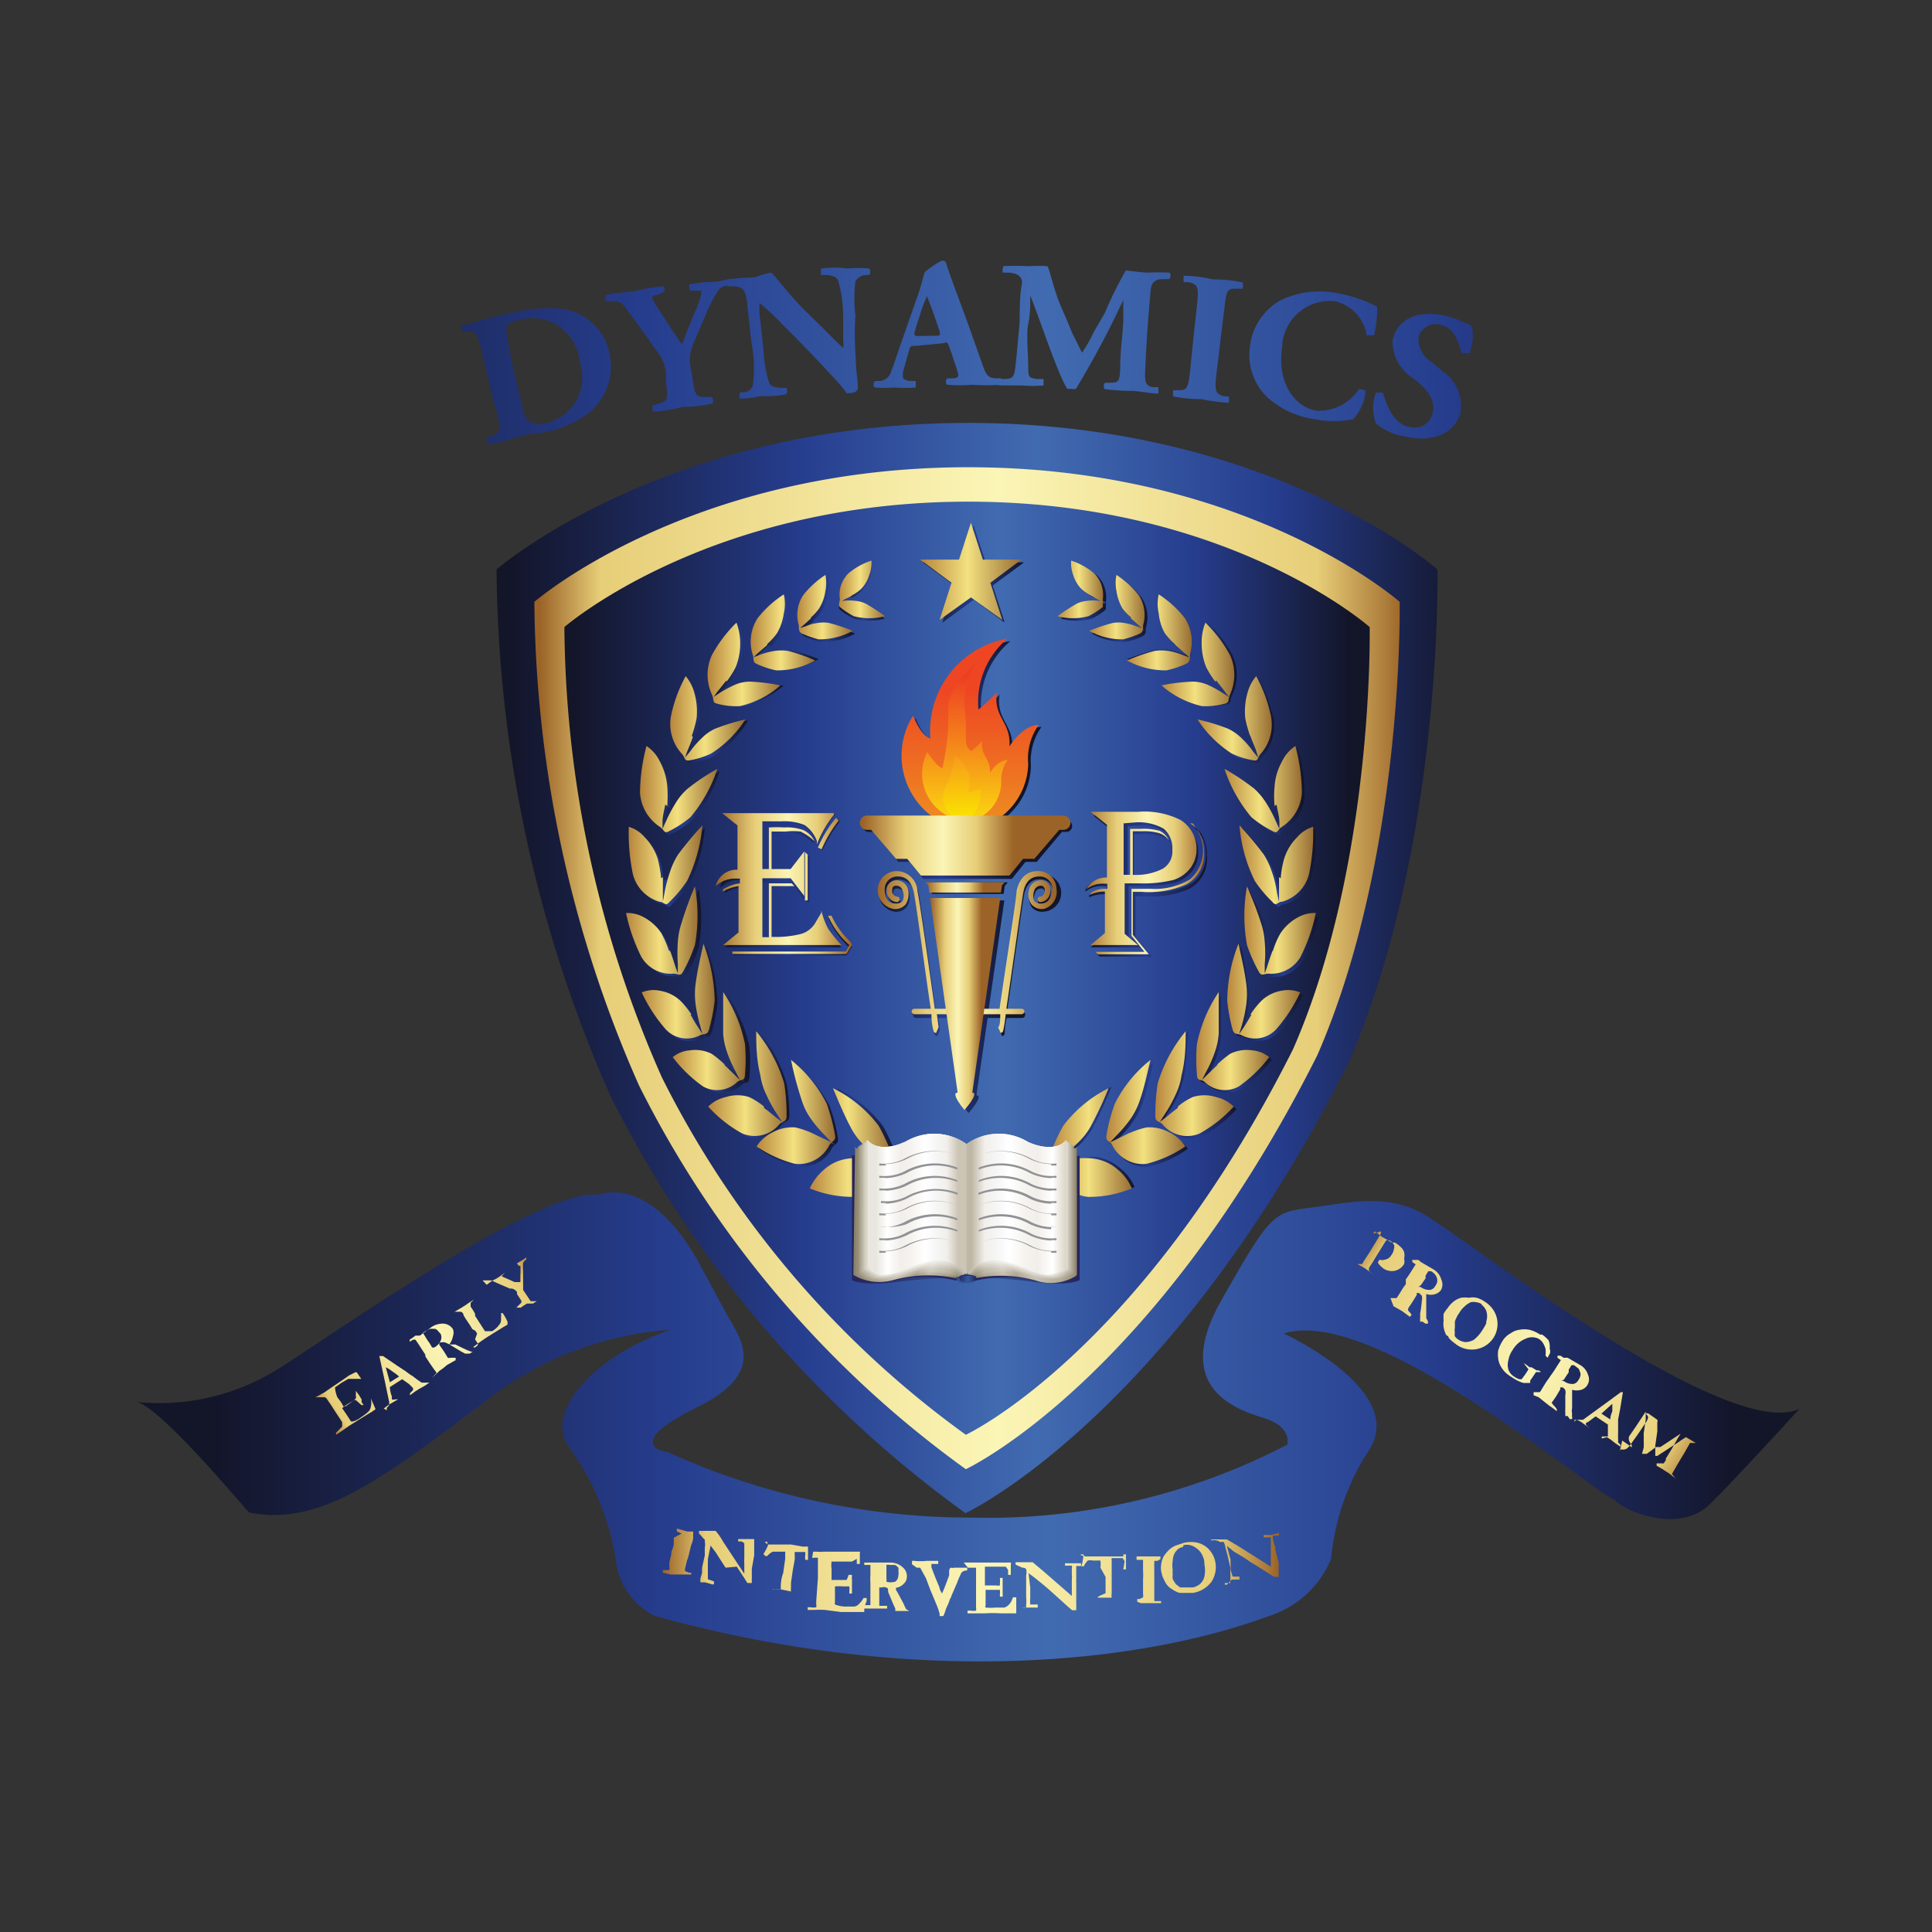 <svg xmlns="http://www.w3.org/2000/svg" xmlns:xlink="http://www.w3.org/1999/xlink" viewBox="0 0 56.69 56.69"><rect x="0" y="0" width="56.69" height="56.69" fill="#333333" stroke="none"/><defs><style>.a{fill:none;}.b{fill:url(#a);}.c{fill:url(#b);}.d{fill:url(#c);}.e{fill:url(#d);}.f{fill:url(#e);}.g{fill:url(#f);}.h{fill:url(#g);}.i{fill:url(#h);}.j{fill:url(#i);}.k{fill:url(#j);}.l{fill:url(#k);}.m{fill:url(#l);}.n{fill:url(#m);}.o{fill:url(#n);}.p{fill:url(#o);}.q{fill:url(#p);}.r{fill:url(#q);}.s{fill:url(#r);}.t{fill:url(#s);}.u{fill:url(#t);}.v{fill:url(#u);}.w{fill:url(#v);}.x{fill:url(#w);}.y{fill:url(#x);}.z{fill:url(#y);}.aa{fill:url(#z);}.ab{fill:url(#aa);}.ac{fill:url(#ab);}.ad{fill:url(#ac);}.ae,.af,.ag,.ah,.ai,.aj,.ak,.al,.am,.an,.ao,.ap,.aq,.ar,.as,.at,.au,.av,.aw,.ax,.ay,.az,.ba,.bb,.bc,.bd,.bf,.bg,.bh,.bi,.bj,.bk,.bl,.bm,.bn,.bo,.bp,.bq,.br,.bs,.bt,.bu,.bv,.bw,.bx,.by,.bz,.ca,.cb,.cc,.cd,.ce{fill-rule:evenodd;}.ae{fill:url(#ad);}.af{fill:url(#ae);}.ag{fill:url(#af);}.ah{fill:url(#ag);}.ai{fill:url(#ah);}.aj{fill:url(#ai);}.ak{fill:url(#aj);}.al{fill:url(#ak);}.am{fill:url(#al);}.an{fill:url(#am);}.ao{fill:url(#an);}.ap{fill:url(#ao);}.aq{fill:url(#ap);}.ar{fill:url(#aq);}.as{fill:url(#ar);}.at{fill:url(#as);}.au{fill:url(#at);}.av{fill:url(#au);}.aw{fill:url(#av);}.ax{fill:url(#aw);}.ay{fill:url(#ax);}.az{fill:url(#ay);}.ba{fill:url(#az);}.bb{fill:url(#ba);}.bc{fill:url(#bb);}.bd{fill:url(#bc);}.be{fill:url(#bd);}.bf{fill:url(#be);}.bg{fill:url(#bf);}.bh{fill:url(#bg);}.bi{fill:url(#bh);}.bj{fill:url(#bi);}.bk{fill:url(#bj);}.bl{fill:url(#bk);}.bm{fill:url(#bl);}.bn{fill:url(#bm);}.bo{fill:url(#bn);}.bp{fill:url(#bo);}.bq{fill:url(#bp);}.br{fill:url(#bq);}.bs{fill:url(#br);}.bt{fill:url(#bs);}.bu{fill:url(#bt);}.bv{fill:url(#bu);}.bw{fill:url(#bv);}.bx{fill:url(#bw);}.by{fill:url(#bx);}.bz{fill:url(#by);}.ca{fill:url(#bz);}.cb{fill:url(#ca);}.cc{fill:url(#cb);}.cd{fill:url(#cc);}.ce{fill:url(#cd);}.cf{fill:url(#ce);}.cg{fill:url(#cf);}.ch{fill:#27255f;}.ci{fill:url(#cg);}.cj{fill:url(#ch);}.ck{fill:url(#ci);}.cl{fill:url(#cj);}.cm{fill:url(#ck);}.cn{fill:url(#cl);}.co{fill:url(#cm);}.cp{fill:url(#cn);}.cq{fill:url(#co);}.cr{fill:url(#cp);}.cs{fill:url(#cq);}.ct{fill:url(#cr);}.cu{fill:url(#cs);}.cv{fill:url(#ct);}.cw{fill:url(#cu);}.cx{fill:url(#cv);}.cy{fill:url(#cw);}.cz{fill:url(#cx);}.da{fill:url(#cy);}.db{fill:url(#cz);}.dc{fill:url(#da);}.dd{fill:url(#db);}.de{fill:url(#dc);}.df{fill:url(#dd);}.dg{fill:url(#de);}.dh{fill:url(#df);}.di{fill:url(#dg);}.dj{fill:url(#dh);}.dk{fill:#909295;}</style><linearGradient id="a" x1="6.18" y1="41.87" x2="50.93" y2="41.87" gradientUnits="userSpaceOnUse"><stop offset="0" stop-color="#131529"/><stop offset="0.3" stop-color="#263d8e"/><stop offset="0.55" stop-color="#416bb1"/><stop offset="0.8" stop-color="#263d8e"/><stop offset="1" stop-color="#131529"/></linearGradient><linearGradient id="b" x1="4.8" y1="11.05" x2="51.95" y2="11.05" xlink:href="#a"/><linearGradient id="c" x1="4.8" y1="10.11" x2="51.95" y2="10.11" xlink:href="#a"/><linearGradient id="d" x1="4.8" y1="9.78" x2="51.94" y2="9.78" xlink:href="#a"/><linearGradient id="e" x1="4.8" y1="9.57" x2="51.95" y2="9.57" xlink:href="#a"/><linearGradient id="f" x1="4.8" y1="9.7" x2="51.94" y2="9.7" xlink:href="#a"/><linearGradient id="g" x1="4.79" y1="9.96" x2="51.95" y2="9.96" xlink:href="#a"/><linearGradient id="h" x1="4.8" y1="10.46" x2="51.94" y2="10.46" xlink:href="#a"/><linearGradient id="i" x1="4.8" y1="11.02" x2="51.94" y2="11.02" xlink:href="#a"/><linearGradient id="j" x1="-56.81" y1="79.63" x2="-48.91" y2="79.63" gradientTransform="translate(13.75 -55.99) rotate(-33)" gradientUnits="userSpaceOnUse"><stop offset="0" stop-color="#9b6327"/><stop offset="0.07" stop-color="#e7ce78"/><stop offset="0.53" stop-color="#fbf5b6"/><stop offset="0.9" stop-color="#e7ce78"/><stop offset="0.98" stop-color="#ad7c3a"/><stop offset="1" stop-color="#9b6327"/></linearGradient><linearGradient id="k" x1="92.13" y1="39.22" x2="104.31" y2="39.22" gradientTransform="translate(-16.24 -46.49) rotate(33)" xlink:href="#j"/><linearGradient id="l" x1="19.45" y1="46.01" x2="37.5" y2="46.01" gradientTransform="matrix(1, 0, 0, 1, 0, 0)" xlink:href="#j"/><linearGradient id="m" x1="14.9" y1="28.41" x2="43.1" y2="28.41" xlink:href="#a"/><linearGradient id="n" x1="15.83" y1="28.41" x2="41.18" y2="28.41" gradientTransform="matrix(1, 0, 0, 1, 0, 0)" xlink:href="#j"/><linearGradient id="o" x1="16.78" y1="28.41" x2="39.62" y2="28.41" xlink:href="#a"/><linearGradient id="p" x1="31.81" y1="26" x2="35.41" y2="26" gradientUnits="userSpaceOnUse"><stop offset="0" stop-color="#131529"/><stop offset="0.5" stop-color="#263d8e"/><stop offset="1" stop-color="#131529"/></linearGradient><linearGradient id="q" x1="31.76" y1="25.91" x2="35.37" y2="25.91" gradientUnits="userSpaceOnUse"><stop offset="0" stop-color="#9b6327"/><stop offset="0.28" stop-color="#e7ce78"/><stop offset="0.53" stop-color="#fbf5b6"/><stop offset="0.75" stop-color="#e7ce78"/><stop offset="0.94" stop-color="#ad7c3a"/><stop offset="1" stop-color="#9b6327"/></linearGradient><linearGradient id="r" x1="21.1" y1="25.96" x2="25.03" y2="25.96" xlink:href="#p"/><linearGradient id="s" x1="21.03" y1="25.92" x2="24.98" y2="25.92" xlink:href="#q"/><linearGradient id="t" x1="25.86" y1="29.15" x2="29.62" y2="29.15" xlink:href="#p"/><linearGradient id="u" x1="27.27" y1="26.06" x2="28.94" y2="26.06" xlink:href="#p"/><linearGradient id="v" x1="25.4" y1="22.29" x2="29.83" y2="22.29" xlink:href="#p"/><linearGradient id="w" x1="28.48" y1="20.05" x2="28.48" y2="24.97" gradientUnits="userSpaceOnUse"><stop offset="0.04" stop-color="#ee4623"/><stop offset="1" stop-color="#ee9b20"/></linearGradient><linearGradient id="x" x1="28.31" y1="19.67" x2="28.31" y2="24.08" gradientUnits="userSpaceOnUse"><stop offset="0.04" stop-color="#ee3f23"/><stop offset="1" stop-color="#fbd710"/></linearGradient><linearGradient id="y" x1="-3928.01" y1="24.07" x2="-3928.01" y2="22.05" gradientTransform="matrix(-1, 0, 0, 1, -3899.75, 0)" gradientUnits="userSpaceOnUse"><stop offset="0.04" stop-color="#fae300"/><stop offset="1" stop-color="#f7951d"/></linearGradient><linearGradient id="z" x1="25.71" y1="27.94" x2="30.95" y2="27.94" xlink:href="#q"/><linearGradient id="aa" x1="27.19" y1="26.04" x2="28.86" y2="26.04" xlink:href="#q"/><linearGradient id="ab" x1="27.31" y1="29.46" x2="28.8" y2="29.46" xlink:href="#q"/><linearGradient id="ac" x1="25.31" y1="24.81" x2="29.75" y2="24.81" xlink:href="#q"/><linearGradient id="ad" x1="30.89" y1="33.51" x2="33.29" y2="33.51" xlink:href="#p"/><linearGradient id="ae" x1="32.55" y1="32.71" x2="34.85" y2="32.71" xlink:href="#p"/><linearGradient id="af" x1="33.97" y1="31.84" x2="36.28" y2="31.84" xlink:href="#p"/><linearGradient id="ag" x1="35.17" y1="30.63" x2="37.32" y2="30.63" xlink:href="#p"/><linearGradient id="ah" x1="36.07" y1="29.16" x2="38.22" y2="29.16" xlink:href="#p"/><linearGradient id="ai" x1="36.57" y1="27.38" x2="38.68" y2="27.38" xlink:href="#p"/><linearGradient id="aj" x1="36.45" y1="25.48" x2="38.61" y2="25.48" xlink:href="#p"/><linearGradient id="ak" x1="35.98" y1="23.25" x2="38.24" y2="23.25" xlink:href="#p"/><linearGradient id="al" x1="35.21" y1="21.15" x2="37.39" y2="21.15" xlink:href="#p"/><linearGradient id="am" x1="34.13" y1="19.53" x2="36.28" y2="19.53" xlink:href="#p"/><linearGradient id="an" x1="33.13" y1="18.61" x2="35.03" y2="18.61" xlink:href="#p"/><linearGradient id="ao" x1="32.07" y1="17.89" x2="33.68" y2="17.89" xlink:href="#p"/><linearGradient id="ap" x1="31.09" y1="17.37" x2="32.46" y2="17.37" xlink:href="#p"/><linearGradient id="aq" x1="23.84" y1="33.51" x2="26.24" y2="33.51" xlink:href="#p"/><linearGradient id="ar" x1="22.28" y1="32.71" x2="24.58" y2="32.71" xlink:href="#p"/><linearGradient id="as" x1="20.85" y1="31.84" x2="23.16" y2="31.84" xlink:href="#p"/><linearGradient id="at" x1="19.81" y1="30.63" x2="21.97" y2="30.63" xlink:href="#p"/><linearGradient id="au" x1="18.91" y1="29.16" x2="21.06" y2="29.16" xlink:href="#p"/><linearGradient id="av" x1="18.45" y1="27.38" x2="20.57" y2="27.38" xlink:href="#p"/><linearGradient id="aw" x1="18.52" y1="25.48" x2="20.68" y2="25.48" xlink:href="#p"/><linearGradient id="ax" x1="18.89" y1="23.25" x2="21.15" y2="23.25" xlink:href="#p"/><linearGradient id="ay" x1="19.74" y1="21.15" x2="21.92" y2="21.15" xlink:href="#p"/><linearGradient id="az" x1="20.85" y1="19.53" x2="23" y2="19.53" xlink:href="#p"/><linearGradient id="ba" x1="22.1" y1="18.61" x2="24" y2="18.61" xlink:href="#p"/><linearGradient id="bb" x1="23.45" y1="17.89" x2="25.06" y2="17.89" xlink:href="#p"/><linearGradient id="bc" x1="24.67" y1="17.37" x2="26.04" y2="17.37" xlink:href="#p"/><linearGradient id="bd" x1="27.08" y1="16.85" x2="30.05" y2="16.85" xlink:href="#p"/><linearGradient id="be" x1="30.82" y1="33.44" x2="33.21" y2="33.44" gradientUnits="userSpaceOnUse"><stop offset="0" stop-color="#b7853c"/><stop offset="0.47" stop-color="#f3e180"/><stop offset="1" stop-color="#986e34"/></linearGradient><linearGradient id="bf" x1="32.47" y1="32.64" x2="34.78" y2="32.64" xlink:href="#be"/><linearGradient id="bg" x1="33.9" y1="31.76" x2="36.2" y2="31.76" xlink:href="#be"/><linearGradient id="bh" x1="35.09" y1="30.55" x2="37.24" y2="30.55" xlink:href="#be"/><linearGradient id="bi" x1="35.99" y1="29.08" x2="38.15" y2="29.08" xlink:href="#be"/><linearGradient id="bj" x1="36.49" y1="27.3" x2="38.61" y2="27.3" xlink:href="#be"/><linearGradient id="bk" x1="36.37" y1="25.4" x2="38.53" y2="25.4" xlink:href="#be"/><linearGradient id="bl" x1="35.9" y1="23.17" x2="38.17" y2="23.17" xlink:href="#be"/><linearGradient id="bm" x1="35.13" y1="21.08" x2="37.31" y2="21.08" xlink:href="#be"/><linearGradient id="bn" x1="34.06" y1="19.46" x2="36.21" y2="19.46" xlink:href="#be"/><linearGradient id="bo" x1="33.05" y1="18.53" x2="34.95" y2="18.53" xlink:href="#be"/><linearGradient id="bp" x1="31.99" y1="17.82" x2="33.6" y2="17.82" xlink:href="#be"/><linearGradient id="bq" x1="31.01" y1="17.3" x2="32.39" y2="17.3" xlink:href="#be"/><linearGradient id="br" x1="23.76" y1="33.44" x2="26.16" y2="33.44" xlink:href="#be"/><linearGradient id="bs" x1="22.2" y1="32.64" x2="24.5" y2="32.64" xlink:href="#be"/><linearGradient id="bt" x1="20.78" y1="31.76" x2="23.08" y2="31.76" xlink:href="#be"/><linearGradient id="bu" x1="19.74" y1="30.55" x2="21.89" y2="30.55" xlink:href="#be"/><linearGradient id="bv" x1="18.83" y1="29.08" x2="20.98" y2="29.08" xlink:href="#be"/><linearGradient id="bw" x1="18.37" y1="27.3" x2="20.49" y2="27.3" xlink:href="#be"/><linearGradient id="bx" x1="18.45" y1="25.4" x2="20.61" y2="25.4" xlink:href="#be"/><linearGradient id="by" x1="18.81" y1="23.17" x2="21.08" y2="23.17" xlink:href="#be"/><linearGradient id="bz" x1="19.66" y1="21.08" x2="21.84" y2="21.08" xlink:href="#be"/><linearGradient id="ca" x1="20.77" y1="19.46" x2="22.92" y2="19.46" xlink:href="#be"/><linearGradient id="cb" x1="22.03" y1="18.53" x2="23.92" y2="18.53" xlink:href="#be"/><linearGradient id="cc" x1="23.38" y1="17.82" x2="24.99" y2="17.82" xlink:href="#be"/><linearGradient id="cd" x1="24.59" y1="17.3" x2="25.97" y2="17.3" xlink:href="#be"/><linearGradient id="ce" x1="27" y1="16.77" x2="29.97" y2="16.77" xlink:href="#be"/><linearGradient id="cf" x1="25.03" y1="35.77" x2="31.71" y2="35.77" gradientUnits="userSpaceOnUse"><stop offset="0" stop-color="#27235d"/><stop offset="0.55" stop-color="#335b9b"/><stop offset="1" stop-color="#27235d"/></linearGradient><linearGradient id="cg" x1="-233.41" y1="35.54" x2="-230.38" y2="35.54" gradientTransform="matrix(-1, 0, 0, 1, -201.77, 0)" gradientUnits="userSpaceOnUse"><stop offset="0" stop-color="#8a8268"/><stop offset="0.14" stop-color="#a29981"/><stop offset="0.37" stop-color="#beb8a7"/><stop offset="0.44" stop-color="#bab4a2"/><stop offset="0.52" stop-color="#afa894"/><stop offset="0.59" stop-color="#a09780"/><stop offset="0.72" stop-color="#beb8a7"/><stop offset="0.91" stop-color="#a39b83"/><stop offset="1" stop-color="#777556"/></linearGradient><linearGradient id="ch" x1="-233.36" y1="35.52" x2="-230.38" y2="35.52" gradientTransform="matrix(-1, 0, 0, 1, -201.77, 0)" gradientUnits="userSpaceOnUse"><stop offset="0" stop-color="#938b73"/><stop offset="0.14" stop-color="#aaa28c"/><stop offset="0.3" stop-color="#bbb4a2"/><stop offset="0.34" stop-color="#bfb8a7"/><stop offset="0.37" stop-color="#c3bdad"/><stop offset="0.44" stop-color="#bfb9a8"/><stop offset="0.53" stop-color="#b4ad9a"/><stop offset="0.59" stop-color="#a9a08b"/><stop offset="0.6" stop-color="#aba38e"/><stop offset="0.72" stop-color="#c3beae"/><stop offset="0.86" stop-color="#b0a994"/><stop offset="0.91" stop-color="#a9a28b"/><stop offset="1" stop-color="#807e60"/></linearGradient><linearGradient id="ci" x1="-233.3" y1="35.5" x2="-230.38" y2="35.5" gradientTransform="matrix(-1, 0, 0, 1, -201.77, 0)" gradientUnits="userSpaceOnUse"><stop offset="0" stop-color="#9b947d"/><stop offset="0.14" stop-color="#b3ac98"/><stop offset="0.3" stop-color="#c0baa9"/><stop offset="0.34" stop-color="#c4beae"/><stop offset="0.37" stop-color="#c8c2b4"/><stop offset="0.45" stop-color="#c4beaf"/><stop offset="0.54" stop-color="#b9b2a1"/><stop offset="0.59" stop-color="#b1aa97"/><stop offset="0.6" stop-color="#b4ac9a"/><stop offset="0.72" stop-color="#c8c3b5"/><stop offset="0.86" stop-color="#b6b09c"/><stop offset="0.91" stop-color="#b0a994"/><stop offset="1" stop-color="#89866b"/></linearGradient><linearGradient id="cj" x1="-233.25" y1="35.48" x2="-230.38" y2="35.48" gradientTransform="matrix(-1, 0, 0, 1, -201.77, 0)" gradientUnits="userSpaceOnUse"><stop offset="0" stop-color="#a49d88"/><stop offset="0.14" stop-color="#bbb5a3"/><stop offset="0.3" stop-color="#c6c0b1"/><stop offset="0.35" stop-color="#c9c4b6"/><stop offset="0.37" stop-color="#ccc7ba"/><stop offset="0.46" stop-color="#c8c3b5"/><stop offset="0.56" stop-color="#beb7a7"/><stop offset="0.59" stop-color="#bab3a2"/><stop offset="0.6" stop-color="#bcb6a5"/><stop offset="0.72" stop-color="#cdc9bd"/><stop offset="0.86" stop-color="#bdb7a5"/><stop offset="0.91" stop-color="#b6af9c"/><stop offset="1" stop-color="#928f75"/></linearGradient><linearGradient id="ck" x1="-233.19" y1="35.46" x2="-230.39" y2="35.46" gradientTransform="matrix(-1, 0, 0, 1, -201.77, 0)" gradientUnits="userSpaceOnUse"><stop offset="0" stop-color="#aca693"/><stop offset="0.14" stop-color="#c4beaf"/><stop offset="0.3" stop-color="#cbc6b8"/><stop offset="0.35" stop-color="#cfcabd"/><stop offset="0.37" stop-color="#d1ccc0"/><stop offset="0.47" stop-color="#cdc8bb"/><stop offset="0.59" stop-color="#c2bcae"/><stop offset="0.6" stop-color="#c4bfb0"/><stop offset="0.72" stop-color="#d2cfc4"/><stop offset="0.86" stop-color="#c4beae"/><stop offset="0.91" stop-color="#bdb6a5"/><stop offset="1" stop-color="#9b977f"/></linearGradient><linearGradient id="cl" x1="-233.14" y1="35.44" x2="-230.39" y2="35.44" gradientTransform="matrix(-1, 0, 0, 1, -201.77, 0)" gradientUnits="userSpaceOnUse"><stop offset="0" stop-color="#b5af9e"/><stop offset="0.14" stop-color="#ccc7ba"/><stop offset="0.3" stop-color="#d1ccbf"/><stop offset="0.36" stop-color="#d5d0c4"/><stop offset="0.37" stop-color="#d6d1c6"/><stop offset="0.49" stop-color="#d2cdc1"/><stop offset="0.59" stop-color="#cbc6b9"/><stop offset="0.6" stop-color="#cdc8bb"/><stop offset="0.72" stop-color="#d7d5cb"/><stop offset="0.86" stop-color="#cac5b7"/><stop offset="0.91" stop-color="#c3bdad"/><stop offset="1" stop-color="#a4a08a"/></linearGradient><linearGradient id="cm" x1="-233.08" y1="35.42" x2="-230.39" y2="35.42" gradientTransform="matrix(-1, 0, 0, 1, -201.77, 0)" gradientUnits="userSpaceOnUse"><stop offset="0" stop-color="#bdb9a8"/><stop offset="0.14" stop-color="#d5d1c6"/><stop offset="0.3" stop-color="#d6d1c6"/><stop offset="0.36" stop-color="#dad5cb"/><stop offset="0.37" stop-color="#dbd7cd"/><stop offset="0.54" stop-color="#d6d2c8"/><stop offset="0.59" stop-color="#d3cfc5"/><stop offset="0.6" stop-color="#d5d1c7"/><stop offset="0.72" stop-color="#dddad2"/><stop offset="0.86" stop-color="#d1ccbf"/><stop offset="0.91" stop-color="#cac4b6"/><stop offset="1" stop-color="#aca894"/></linearGradient><linearGradient id="cn" x1="-233.03" y1="35.4" x2="-230.39" y2="35.4" gradientTransform="matrix(-1, 0, 0, 1, -201.77, 0)" gradientUnits="userSpaceOnUse"><stop offset="0" stop-color="#c6c2b3"/><stop offset="0.14" stop-color="#dddad1"/><stop offset="0.3" stop-color="#dcd7cd"/><stop offset="0.36" stop-color="#dfdbd2"/><stop offset="0.37" stop-color="#e0dcd3"/><stop offset="0.59" stop-color="#dcd9d0"/><stop offset="0.6" stop-color="#dedad2"/><stop offset="0.72" stop-color="#e2e0d9"/><stop offset="0.86" stop-color="#d7d3c8"/><stop offset="0.91" stop-color="#d0cbbe"/><stop offset="1" stop-color="#b5b19f"/></linearGradient><linearGradient id="co" x1="-232.98" y1="35.39" x2="-230.38" y2="35.39" gradientTransform="matrix(-1, 0, 0, 1, -201.77, 0)" gradientUnits="userSpaceOnUse"><stop offset="0" stop-color="#cecbbe"/><stop offset="0.14" stop-color="#e6e3dd"/><stop offset="0.3" stop-color="#e1ddd4"/><stop offset="0.37" stop-color="#e5e1d9"/><stop offset="0.37" stop-color="#e5e1d9"/><stop offset="0.59" stop-color="#e4e2dc"/><stop offset="0.6" stop-color="#e6e3dd"/><stop offset="0.72" stop-color="#e7e6e0"/><stop offset="0.86" stop-color="#dedad1"/><stop offset="0.91" stop-color="#d7d2c7"/><stop offset="1" stop-color="#beb9a9"/></linearGradient><linearGradient id="cp" x1="-232.92" y1="35.37" x2="-230.38" y2="35.37" gradientTransform="matrix(-1, 0, 0, 1, -201.77, 0)" gradientUnits="userSpaceOnUse"><stop offset="0" stop-color="#d7d4c9"/><stop offset="0.14" stop-color="#eeece8"/><stop offset="0.3" stop-color="#e7e3dc"/><stop offset="0.37" stop-color="#e9e6df"/><stop offset="0.54" stop-color="#ebe9e4"/><stop offset="0.59" stop-color="#edebe7"/><stop offset="0.6" stop-color="#eeede8"/><stop offset="0.72" stop-color="#ecece8"/><stop offset="0.86" stop-color="#e5e1da"/><stop offset="0.91" stop-color="#ddd8cf"/><stop offset="1" stop-color="#c7c2b3"/></linearGradient><linearGradient id="cq" x1="-232.87" y1="35.35" x2="-230.38" y2="35.35" gradientTransform="matrix(-1, 0, 0, 1, -201.77, 0)" gradientUnits="userSpaceOnUse"><stop offset="0" stop-color="#dfddd3"/><stop offset="0.14" stop-color="#f7f6f4"/><stop offset="0.3" stop-color="#ece9e3"/><stop offset="0.37" stop-color="#eeebe6"/><stop offset="0.49" stop-color="#f1efeb"/><stop offset="0.59" stop-color="#f5f5f3"/><stop offset="0.6" stop-color="#f7f6f4"/><stop offset="0.72" stop-color="#f1f1ef"/><stop offset="0.86" stop-color="#ebe8e2"/><stop offset="0.91" stop-color="#e4dfd8"/><stop offset="1" stop-color="#d0cabe"/></linearGradient><linearGradient id="cr" x1="-232.81" y1="35.34" x2="-230.38" y2="35.34" gradientTransform="matrix(-1, 0, 0, 1, -201.77, 0)" gradientUnits="userSpaceOnUse"><stop offset="0" stop-color="#e8e6de"/><stop offset="0.14" stop-color="#fff"/><stop offset="0.3" stop-color="#f2efea"/><stop offset="0.43" stop-color="#f5f3ef"/><stop offset="0.58" stop-color="#fefefd"/><stop offset="0.6" stop-color="#fff"/><stop offset="0.72" stop-color="#f6f7f6"/><stop offset="0.86" stop-color="#f2efeb"/><stop offset="1" stop-color="#d9d3c8"/></linearGradient><linearGradient id="cs" x1="31.27" y1="35.34" x2="28.51" y2="35.34" gradientUnits="userSpaceOnUse"><stop offset="0" stop-color="#ddd6c7"/><stop offset="0.14" stop-color="#fff"/><stop offset="0.3" stop-color="#f2efea"/><stop offset="0.43" stop-color="#f5f3ef"/><stop offset="0.58" stop-color="#fefefd"/><stop offset="0.6" stop-color="#fff"/><stop offset="0.72" stop-color="#f6f7f6"/><stop offset="0.86" stop-color="#f2efeb"/><stop offset="1" stop-color="#bfb7a6"/></linearGradient><linearGradient id="ct" x1="-160.81" y1="35.54" x2="-157.78" y2="35.54" gradientTransform="translate(185.89)" xlink:href="#cg"/><linearGradient id="cu" x1="-160.75" y1="35.52" x2="-157.78" y2="35.52" gradientTransform="translate(185.89)" xlink:href="#ch"/><linearGradient id="cv" x1="-160.7" y1="35.5" x2="-157.78" y2="35.5" gradientTransform="translate(185.89)" xlink:href="#ci"/><linearGradient id="cw" x1="-160.64" y1="35.48" x2="-157.78" y2="35.48" gradientTransform="translate(185.89)" xlink:href="#cj"/><linearGradient id="cx" x1="-160.59" y1="35.46" x2="-157.78" y2="35.46" gradientTransform="translate(185.89)" xlink:href="#ck"/><linearGradient id="cy" x1="-160.53" y1="35.44" x2="-157.78" y2="35.44" gradientTransform="translate(185.89)" xlink:href="#cl"/><linearGradient id="cz" x1="-160.48" y1="35.42" x2="-157.78" y2="35.42" gradientTransform="translate(185.89)" xlink:href="#cm"/><linearGradient id="da" x1="-160.42" y1="35.41" x2="-157.78" y2="35.41" gradientTransform="translate(185.89)" xlink:href="#cn"/><linearGradient id="db" x1="-160.37" y1="35.39" x2="-157.78" y2="35.39" gradientTransform="translate(185.89)" xlink:href="#co"/><linearGradient id="dc" x1="-160.32" y1="35.37" x2="-157.78" y2="35.37" gradientTransform="translate(185.89)" xlink:href="#cp"/><linearGradient id="dd" x1="-160.26" y1="35.35" x2="-157.78" y2="35.35" gradientTransform="translate(185.89)" xlink:href="#cq"/><linearGradient id="de" x1="-160.21" y1="35.34" x2="-157.78" y2="35.34" gradientTransform="translate(185.89)" xlink:href="#cr"/><linearGradient id="df" x1="-41.33" y1="35.33" x2="-44.09" y2="35.33" gradientTransform="matrix(-1, 0, 0, 1, -15.88, 0)" xlink:href="#cs"/><linearGradient id="dg" x1="25.7" y1="35.33" x2="28.12" y2="35.33" gradientUnits="userSpaceOnUse"><stop offset="0" stop-color="#e8e6de"/><stop offset="0.14" stop-color="#fff"/><stop offset="0.3" stop-color="#f2efea"/><stop offset="0.43" stop-color="#f5f3ef"/><stop offset="0.58" stop-color="#fefefd"/><stop offset="0.6" stop-color="#fff"/><stop offset="0.72" stop-color="#f6f7f6"/><stop offset="0.86" stop-color="#f2efeb"/><stop offset="1" stop-color="#ccc4b4"/></linearGradient><linearGradient id="dh" x1="28.11" y1="37.53" x2="28.65" y2="37.53" xlink:href="#cf"/></defs><rect class="a" x="1.28" y="1.28" width="54.13" height="54.13"/><path class="b" d="M3.94,41.13a6.56,6.56,0,0,0,4-.83c.89-.47,7.84-5.5,9.62-5.24,0,0,1.51-.68,3,2.09l.74,1.37c.36.68,1.3,1.72-.84,2.77s-1.05,1.31-.89,1.31a21.59,21.59,0,0,0,8.92,1.93,19,19,0,0,0,9.28-2.14s.16-.52-.68-.78-2.71-.89-1.25-3.46,1.51-2.57,2.66-2.72,2.2-.42,3.3.21,8.88,6.7,11,5.7c0,0-1.72,1.89-2.61,2.78s-2.46.26-2.82-.11c-.89-.42-7.09-5.72-9.7-4.88,0,0,3.55,1.62,2.54,3.36a7,7,0,0,0-1.15,3.25,2.93,2.93,0,0,1-1.83,1.68c-3.74,1.39-10.35,2.12-18,0a2.05,2.05,0,0,1-1.15-1.57,7.66,7.66,0,0,0-1.36-3.36c-.79-1,.65-2.68,2.95-3.47a9.88,9.88,0,0,0-5.51,2.16c-2.93,2.2-4.76,3.62-6.85,3.2C7.28,44.38,4.56,41.08,3.94,41.13Z"/><path class="c" d="M14.13,10.3c-.12-.51-.16-.61-.42-.57H13.6c-.07,0-.1-.16,0-.18a14.2,14.2,0,0,1,1.51-.39,4.25,4.25,0,0,1,1.36-.1,1.64,1.64,0,0,1,1.42,1.34,1.76,1.76,0,0,1-.7,1.78,3.29,3.29,0,0,1-1.31.52c-.25,0-.53.08-.72.13a5.32,5.32,0,0,1-.83.21s-.08-.15-.05-.19l.17-.07c.23-.09.25-.14.14-.63C14.38,11.42,14.3,11,14.13,10.3Zm1.16,1.49c.06.3.12.49.24.57a.58.58,0,0,0,.48.06,1.38,1.38,0,0,0,1-1.79,1.4,1.4,0,0,0-1.85-1.22.45.45,0,0,0-.28.13.66.66,0,0,0,0,.32C15,10.63,15.12,11,15.29,11.79Z"/><path class="d" d="M20.32,11.11c.07.5.11.54.36.54h.22s.05.18,0,.19a3.94,3.94,0,0,1-.88.1,4,4,0,0,1-.85.14s-.06-.15,0-.19l.18-.05c.23-.08.26-.12.19-.62,0-.1,0-.16,0-.27a1.12,1.12,0,0,0-.24-.61c-.35-.49-.52-.74-.88-1.22-.14-.2-.21-.28-.41-.28h-.2c-.06,0-.07-.17,0-.19.22-.06.47-.06.81-.11a6.38,6.38,0,0,1,.83-.14c.05,0,.08.13,0,.18l-.19.08c-.1,0-.13.06-.13.07a1.94,1.94,0,0,0,.2.35l.35.54.33.49s.24-.62.36-.92a2.06,2.06,0,0,0,.22-.66s-.06,0-.2,0h-.14s-.06-.18,0-.19a4.18,4.18,0,0,1,.65-.07c.22,0,.42-.08.56-.08s.09.15,0,.19l-.14,0a.43.43,0,0,0-.26.16,5,5,0,0,0-.41.83c-.11.26-.17.39-.28.66a1.17,1.17,0,0,0-.11.72Z"/><path class="e" d="M25.11,10.52c0,.36.08.75.06.88s-.19.13-.32.14a6.33,6.33,0,0,0-.48-.56c-.55-.59-.83-.88-1.4-1.45a8.41,8.41,0,0,0-.68-.64,1.71,1.71,0,0,0,0,.35c.05.42.07.63.11,1a3.9,3.9,0,0,0,.17,1c.06.11.19.13.34.14h.15c.05,0,.05.18,0,.19a2.79,2.79,0,0,1-.73.05,3.19,3.19,0,0,1-.61.08.19.19,0,0,1,0-.19l.09,0c.15,0,.25-.1.28-.21a3.79,3.79,0,0,0,0-1C22,9.77,22,9.5,21.93,9a1.18,1.18,0,0,0-.09-.45c-.05-.09-.14-.15-.35-.15h-.16s0-.18,0-.2a7,7,0,0,1,.8-.06A3.68,3.68,0,0,1,22.61,8c.08,0,.49.61,1.05,1.15l.51.5c.26.27.56.56.57.56a.75.75,0,0,0,0-.24c0-.3,0-.45,0-.75a3.79,3.79,0,0,0-.15-1c-.06-.11-.19-.14-.34-.15h-.16s0-.18,0-.19a2.74,2.74,0,0,1,.77,0,3.27,3.27,0,0,1,.65,0,.2.2,0,0,1,0,.19l-.11,0a.37.37,0,0,0-.3.19,4.06,4.06,0,0,0,0,1C25.07,9.75,25.08,10,25.11,10.52Z"/><path class="f" d="M26.86,10.15c-.13,0-.15,0-.18.11-.07.26-.11.38-.18.64a.74.74,0,0,0,0,.2s.05.06.2.08l.17,0s0,.18,0,.19a4.27,4.27,0,0,1-.64,0,3.39,3.39,0,0,1-.55,0c-.06,0-.07-.15,0-.19l.15,0a.38.38,0,0,0,.32-.29c.09-.22.17-.48.31-.88s.28-.8.47-1.34c.12-.34.18-.65.21-.69a2.63,2.63,0,0,1,.49-.33c.08,0,.11,0,.14.1s.12.36.26.74c.32.85.47,1.28.77,2.13.11.32.16.45.37.48l.2,0s0,.18,0,.19a6.27,6.27,0,0,1-.84,0,4.7,4.7,0,0,1-.73,0c-.05,0-.07-.15,0-.19l.17,0c.13,0,.15-.06.15-.1a2.38,2.38,0,0,0-.11-.36c-.06-.19-.09-.28-.16-.47s-.07-.1-.26-.09Zm.6-.3c.12,0,.15,0,.1-.16l-.15-.44c-.08-.23-.21-.56-.21-.56a4.17,4.17,0,0,0-.22.6c-.06.16-.08.25-.13.41s0,.16.12.16Z"/><path class="g" d="M29.44,8c-.05,0,0-.19,0-.19a7.1,7.1,0,0,1,.73,0,5,5,0,0,1,.56,0c.07.07.18.68.41,1.2.13.31.2.46.33.78l.28.56a4.17,4.17,0,0,0,.34-.6l.33-.57a11.73,11.73,0,0,1,.61-1.24c.08,0,.44.05.62.06a6.5,6.5,0,0,1,.66,0c.05,0,.05.14,0,.19h-.17c-.24,0-.36.08-.38.36-.1,1.12-.13,1.7-.16,2.38,0,.25,0,.38.21.43l.18,0c0,.05,0,.18,0,.19-.2,0-.48-.06-.75-.08a6.64,6.64,0,0,1-.81-.05c-.05,0-.06-.15,0-.19h.16c.26,0,.26-.08.28-.41,0-.56.06-.84.09-1.4l0-.62h0a26.59,26.59,0,0,1-1.39,2.61.18.18,0,0,1-.11,0s-.13,0-.14,0c-.27-.39-.79-2-1.09-2.74h0c0,.35,0,.56-.06.84s0,.9,0,1.22,0,.35.24.39l.21,0s0,.18,0,.19a3.89,3.89,0,0,1-.64,0c-.18,0-.44,0-.62,0s-.07-.16,0-.19l.1,0c.28,0,.3-.07.34-.41s.07-.74.12-1.25c0-.36,0-.8.06-1.09S29.79,8,29.56,8Z"/><path class="h" d="M35.69,11c-.06.51,0,.55.22.63l.15,0s0,.18,0,.19a5.2,5.2,0,0,1-.81-.11,4,4,0,0,1-.83-.08s0-.16,0-.18l.15,0c.26,0,.29-.05.35-.55.08-.8.12-1.2.21-2,.05-.51,0-.55-.24-.62l-.16,0s0-.18,0-.19a4.14,4.14,0,0,1,.87.11,3.75,3.75,0,0,1,.87.09s0,.16,0,.18H36.3c-.27,0-.31,0-.37.55C35.83,9.81,35.79,10.2,35.69,11Z"/><path class="i" d="M40.41,9a3.42,3.42,0,0,1-.09.84s-.2,0-.22,0a1.21,1.21,0,0,0-.93-1,1.4,1.4,0,0,0-1.55,1.36c-.15,1.07.39,1.74,1,1.85a1.39,1.39,0,0,0,1.25-.63s.2,0,.2.08a1.46,1.46,0,0,1-.36.8,2.79,2.79,0,0,1-1.13,0,2.6,2.6,0,0,1-1.39-.64,1.72,1.72,0,0,1-.51-1.51,1.77,1.77,0,0,1,.88-1.33,2.61,2.61,0,0,1,1.66-.22A4,4,0,0,1,40.41,9Z"/><path class="j" d="M41.24,12.81a1.73,1.73,0,0,1-.87-.39,1.37,1.37,0,0,1,0-.9s.19,0,.21,0c.08.3.3.93.76,1a.54.54,0,0,0,.7-.41c.1-.43-.26-.77-.56-1A1.3,1.3,0,0,1,40.86,10c.11-.6.7-.92,1.52-.74a2.55,2.55,0,0,1,.63.23c.07,0,.16.06.18.09a1.42,1.42,0,0,1-.07.78s-.21,0-.23,0c-.07-.22-.18-.73-.59-.82a.52.52,0,0,0-.68.37.81.81,0,0,0,.38.71l.32.27a1.21,1.21,0,0,1,.53,1.24C42.69,12.7,42.05,13,41.24,12.81Z"/><path class="k" d="M9.25,41l.1-.05.18-.1.17-.12.37-.25.17-.12.18-.09a.07.07,0,0,1,.05,0l.13.19,0,0v0l0,0,0,0-.06,0-.08,0-.11,0-.07,0-.06,0-.19.11-.2.14A.89.89,0,0,0,9.9,41l.11.15.07.12.05,0,.23-.16a.28.28,0,0,0,.08-.08.06.06,0,0,0,0-.06,1.07,1.07,0,0,0,0-.16h0l0,0,.09.12.08.13,0,0,0,.08.06.09v0l-.06,0-.06-.05-.1-.09a.06.06,0,0,0-.06,0l-.14.08a1.16,1.16,0,0,0-.21.15l0,0,.13.19.13.2s0,0,.05,0a.63.63,0,0,0,.25-.13,1.41,1.41,0,0,0,.21-.16.27.27,0,0,0,.07-.14.54.54,0,0,0,0-.25l0,0,0,0,0,0v0l.09.2.05.12-.1.07-.28.17-.4.25-.27.19,0,0-.11.07,0-.06.06-.06.12-.12,0-.07,0-.06,0,0-.23-.35-.07-.11-.1-.15-.07-.1L9.53,41v0h0l0,0-.11,0-.05,0Zm2.1.38,0-.07a.23.23,0,0,1,0,0s.07-.07.07-.09,0,0,0-.08l-.13-.62-.16-.73.06,0,.05,0,0,0,.41.28.26.17a1.5,1.5,0,0,0,.2.14l.13.1.13.09.06,0,.07,0,.1,0,0,0v0l-.15.1-.16.09-.11.07-.15.11,0,0,0-.06.09-.09,0-.06s0,0,0,0,0,0,0,0L12,40.61l-.2-.14-.36.23s0,.13.06.28a.22.22,0,0,0,0,.08l0,0a.13.13,0,0,0,.1,0l.08,0,0,0v0l-.29.17,0,0-.13.1Zm.09-.82.27-.17h0a1.73,1.73,0,0,0-.2-.15.93.93,0,0,0-.19-.12Zm1.24-.13.06-.07.07-.07s0,0,0,0a.3.3,0,0,0-.06-.09L12.61,40l-.07-.11-.06-.09,0-.05-.13-.2c-.08-.13-.14-.21-.16-.24l-.07,0-.1.06,0-.06h0l.09-.06.08-.06.08,0,.05,0,.11-.08.23-.17a.59.59,0,0,1,.37-.1.36.36,0,0,1,.26.16.3.3,0,0,1,0,.21.52.52,0,0,1-.11.24l.06,0,.12,0,.31.15.15.06s.05,0,.09,0H14l0,0,0,0,0,0h0l-.05,0,0,0-.08,0-.09.06-.06,0,0,0-.07,0-.13-.07-.33-.2-.13-.06a.25.25,0,0,0-.11,0l-.06,0,0,.07.14.2.11.18a.13.13,0,0,0,.08,0l.15,0,0,.07h0l0,0-.25.14,0,0-.12.1-.1.07,0,0,0,0Zm0-.89.06,0a.43.43,0,0,0,.19-.2.24.24,0,0,0,0-.2l-.09-.1a.14.14,0,0,0-.09-.05h-.13l-.14.07-.07.05v0l.08.13.05.08.07.1.07.12Zm1.26,0,.08-.07,0,0s0,0,0-.05,0,0,0,0l-.08-.12L14,39.13l-.05-.08L13.86,39l-.06-.1-.14-.21-.06-.1h0c0-.07-.07-.1-.08-.1s0,0-.07,0h0l-.06,0h-.05s0,0,0,0v0s0,0,0,0l.17-.1.13-.08.1-.07.17-.11,0,0h0l0,0v0l0,0-.1.1v0h0l0,0,0,.06v0h0l0,.05,0,0,0,0,.06.09a1.27,1.27,0,0,1,.07.12l0,.06.29.45s0,0,0,0l.09,0,.06,0,.06,0a.66.66,0,0,0,.21-.19.21.21,0,0,0,.05-.11.29.29,0,0,0,0-.09.5.5,0,0,0,0-.14l0,0,.05,0,0,0a1.45,1.45,0,0,1,.14.25.31.31,0,0,1,0,.09l0,0,0,0,0,0s0,0-.12.07l-.18.11-.32.2-.19.13-.2.15h0l0,0,0,0Zm.34-1.84.12-.09h0l0,0h0l.08-.05a1,1,0,0,0,.19-.11l.15-.11h0l0,0-.05.05,0,0-.05.06h0v0l.27.12.11.05.11,0h0l0,0,0,0,.06,0v-.2a1.86,1.86,0,0,0,0-.26h0V37.2s0-.05,0-.06h0l0,0-.05,0,0,0-.05-.07.2-.12h0l0,0h0l.07-.06,0,0,0,.07v0a.26.26,0,0,0-.09.1,1.29,1.29,0,0,0,0,.23v.26c0,.15,0,.25,0,.3a.06.06,0,0,0,0,0v0l.06.09v0l0,0,.16.24h0l.07,0,.11,0,0,0v0l0,0-.11.07-.11,0-.07,0-.11.07-.07.05a.05.05,0,0,0,0,0l-.07,0-.06,0,0,0v0l.15-.15v0l0-.05-.13-.2s0-.05,0-.06l0,0a.26.26,0,0,0-.15-.1l-.06,0-.37-.16-.17-.08-.11,0h-.05l-.1,0h0Z"/><path class="l" d="M40.29,36.2l.05-.07.21.16.1.06,0,0,.19.11.09,0a.92.92,0,0,1,.17.13.33.33,0,0,1,.1.15.36.36,0,0,1,0,.18.38.38,0,0,1,0,.17.43.43,0,0,1-.28.2.45.45,0,0,1-.33-.07l-.09-.08a.36.36,0,0,1-.07-.1l.05-.08,0,0,0,0a.23.23,0,0,0,.16,0,.26.26,0,0,0,.19-.14.34.34,0,0,0,.07-.17.17.17,0,0,0,0-.13.34.34,0,0,0-.12-.12.21.21,0,0,0-.11,0h0l-.28.45,0,0,0,0,0,0-.05.08-.07.12-.1.15a.36.36,0,0,0,0,.09l.17.14,0,0,0,0,0,0-.1-.08-.18-.13-.23-.13-.06,0s0,0,0,0l0,0,.07,0,.13,0s0,0,0,0v0l.05-.09.17-.26.19-.31.14-.24v0s0,0,0-.06Zm.51,1.89.08,0,.1,0,0,0,.06-.09.13-.21.08-.11,0-.09,0-.05a2.14,2.14,0,0,0,.13-.19l.16-.25,0,0-.1-.07,0-.06h0l.09,0,.09,0,.07.06,0,0,.12.07.24.14a.5.5,0,0,1,.24.3.35.35,0,0,1,0,.3.31.31,0,0,1-.17.13.42.42,0,0,1-.27,0v.71l.05.09,0,.07,0,0v0h0l0,0,0,0-.07,0-.09-.06-.07,0,0,0v-.08a1,1,0,0,0,0-.15,3.61,3.61,0,0,0,.05-.38.35.35,0,0,0,0-.15l-.08-.08-.07,0,0,.06-.13.21-.12.18a.23.23,0,0,0,0,.07.53.53,0,0,1,.1.12s0,0-.05.06h0l0,0-.23-.17,0,0-.14-.08-.11-.06,0,0s0,0,0,0Zm.82-.33.06,0a.43.43,0,0,0,.27.09.2.2,0,0,0,.16-.11.34.34,0,0,0,.06-.12.41.41,0,0,0,0-.1.34.34,0,0,0-.06-.12.44.44,0,0,0-.12-.1l-.08,0h0l-.08.13,0,.08-.07.1a.59.59,0,0,1-.08.11Zm.86.62a.8.8,0,0,1,.2-.21.66.66,0,0,1,.19-.09.85.85,0,0,1,.23,0,.59.59,0,0,1,.23,0,.8.8,0,0,1,.23.11.83.83,0,0,1,.29.3.75.75,0,0,1-.49,1.09.77.77,0,0,1-.63-.13l-.14-.11-.08-.08c0-.05-.06-.08-.07-.08a.79.79,0,0,1-.08-.23.75.75,0,0,1,0-.21.88.88,0,0,1,0-.19A1,1,0,0,1,42.48,38.38Zm1-.11a.35.35,0,0,0-.17-.06.33.33,0,0,0-.15,0,.57.57,0,0,0-.18.12.74.74,0,0,0-.17.21.4.4,0,0,0-.07.12l0,0a.51.51,0,0,0-.05.12c0,.09,0,.16,0,.18a.4.4,0,0,0,0,.15.19.19,0,0,0,0,.1.38.38,0,0,0,.09.09.45.45,0,0,0,.22.08.5.5,0,0,0,.25-.07,1.09,1.09,0,0,0,.24-.27,1.72,1.72,0,0,0,.12-.21v0s0,0,0-.05a.51.51,0,0,0,0-.32A.5.5,0,0,0,43.46,38.27Zm2,1.32a.28.28,0,0,1,0,.12l-.07.13,0,0-.06-.06a.93.93,0,0,0,0-.2.71.71,0,0,0-.08-.18.37.37,0,0,0-.13-.12.43.43,0,0,0-.37,0,.77.77,0,0,0-.39.34.74.74,0,0,0-.12.29.53.53,0,0,0,0,.28.41.41,0,0,0,.18.21.61.61,0,0,0,.14.07h.07a.09.09,0,0,0,0,0l.11-.15.09-.14a0,0,0,0,0,0,0l0,0L44.71,40l0,0v0l0,0h0a.83.83,0,0,1,.17.12l.06,0,.15.09.06,0,.07.05,0,0,0,0h-.15l-.08.12-.09.13,0,.07s0,0,0,0-.09,0-.2,0a1.2,1.2,0,0,1-.34-.17,1,1,0,0,1-.21-.16.88.88,0,0,1-.12-.17.63.63,0,0,1-.07-.22.87.87,0,0,1,0-.23,1.11,1.11,0,0,1,.12-.27.64.64,0,0,1,.25-.24.55.55,0,0,1,.25-.1.76.76,0,0,1,.3,0,1,1,0,0,1,.31.14l.06,0a1,1,0,0,1,.19.17A.53.53,0,0,1,45.47,39.59ZM45,40.85l.08,0,.1,0,0,0a.37.37,0,0,0,.06-.09l.13-.21.08-.11.06-.09,0,0a2.14,2.14,0,0,0,.13-.19l.16-.25,0,0-.1-.07,0-.06h0l.09,0,.09.06.07,0,.05,0,.12.07.24.14a.5.5,0,0,1,.24.3.32.32,0,0,1-.2.43.49.49,0,0,1-.27,0v.54a.39.39,0,0,0,0,.16.31.31,0,0,0,0,.09.23.23,0,0,1,0,.07,0,0,0,0,0,0,0l0,0h0l0,0,0,0-.07,0L46,41.55l-.07,0,0,0v-.08a1.39,1.39,0,0,1,0-.15c0-.08,0-.2,0-.38a.35.35,0,0,0,0-.15.19.19,0,0,0-.08-.08l-.07,0a.21.21,0,0,1,0,.06l-.13.22-.12.17.05.07a.53.53,0,0,1,.1.12s0,0,0,.06h0l0,0a2.27,2.27,0,0,0-.23-.17l0,0L45.15,41,45,40.94l0,0,0,0S45,40.86,45,40.85Zm.82-.33.06,0a.43.43,0,0,0,.27.09.2.2,0,0,0,.16-.11.34.34,0,0,0,.06-.12.19.19,0,0,0,0-.1.61.61,0,0,0-.05-.12l-.13-.1-.08,0h0l-.08.13,0,.08-.07.1-.07.11Zm.38,1.2,0-.06.07,0s.09,0,.1,0l.08,0,.51-.37.6-.44.06,0,0,0v0l-.08.49-.06.31c0,.09,0,.17,0,.24s0,.09,0,.16a1.57,1.57,0,0,0,0,.16v.06s0,0,0,.06a.23.23,0,0,1,.07.07s0,0,0,.05l0,0-.15-.1-.14-.11-.11-.07L47,42.21l0,0,0-.06.12,0,.06,0,0,0v0l0-.12,0-.23-.36-.24-.23.17s-.05,0-.06.06a.06.06,0,0,0,0,0,.23.23,0,0,0,.07.08l.06.05,0,0,0,0-.27-.2,0,0-.14-.07Zm.79-.24.26.17h0q0-.1.06-.24c0-.09,0-.17,0-.22Zm.54,1.1,0-.06a.3.3,0,0,0,.18,0,.41.41,0,0,0,.11-.1l.23-.32.23-.34,0,0a.43.43,0,0,0,.08-.17s0-.06-.09-.12l0,0,0,0v0l.09,0,.27.19h0l0,0a.11.11,0,0,1,0,.08c0,.06,0,.14,0,.26v0l-.06.42v.12s0,.06,0,.09v.09l.06,0,.17-.11.43-.28.13-.09.11-.07,0,0,0,0,.12.07.17.1.07,0s0,0,0,0v0l0,0,0,0-.17,0s-.06,0-.07,0v0l-.17.3s-.1.16-.24.4l-.12.21v0a.08.08,0,0,0,0,0l.13.16v0l0,0a.48.48,0,0,0-.12-.1,1,1,0,0,0-.18-.13,2.61,2.61,0,0,0-.28-.17h0l0-.07.12,0s.06,0,.08,0,0,0,.07-.09l0-.05.17-.28.2-.35a.64.64,0,0,0,.06-.1l-.59.39-.06,0-.07,0-.27.2-.06,0-.08,0,.05-.18a2,2,0,0,0,0-.22.93.93,0,0,0,0-.14v-.06h0l.06-.4,0-.24-.29.44-.2.29a.24.24,0,0,0,0,.12.41.41,0,0,0,.08.13l0,0,0,.07-.12-.09-.16-.11Z"/><path class="m" d="M19.45,46.15l0-.08h.19a.19.19,0,0,0,0-.09l0-.13.06-.25v-.06a1.72,1.72,0,0,0,.07-.22l0-.14,0-.06L20,45v0s0,0,0,0l-.14-.06,0,0,0-.09.31.09.07,0,.21,0,.1,0v0a.08.08,0,0,1,0,0h-.21s0,0,0,.08a.31.31,0,0,0,0,.08c0,.12-.06.22-.07.28l-.07.29-.05.15-.05.21v.07l.12.05.06,0a.43.43,0,0,1,0,.05v0h-.09l-.14,0-.19,0-.17,0ZM20.51,45l0-.08.09,0h0l.09,0,.08,0h0l.07,0H21a2.06,2.06,0,0,1,.22.32l.62.94v0l0-.13q0-.11,0-.18a1,1,0,0,1,0-.15l0-.17c0-.1,0-.15,0-.17s0-.08,0-.09a.17.17,0,0,0-.09-.06l-.09,0,0-.07h0l.22,0,.25,0h0v.07H22.2l-.07,0a.05.05,0,0,0,0,0v0s0,0,0,.09,0,.19,0,.25,0,0,0,.07l-.07.39v.06l0,.13v.12a.18.18,0,0,0,0,.05v.06l-.13,0-.1-.16-.21-.32L21.29,46l-.11-.17L21,45.55l-.15-.2-.08.41a.25.25,0,0,1,0,.08l0,.07,0,.15,0,.2v.08l.18.06h0v.09h-.05l-.21-.06-.24,0h-.1s0,0,0,0v0h.09c.06,0,.1,0,.11,0s0,0,0-.07.05-.19.05-.21V46l.08-.36,0-.23a.42.42,0,0,0,0-.18.11.11,0,0,0,0-.05l-.07-.07A.62.62,0,0,0,20.51,45Zm1.94.24h.07v0a.56.56,0,0,0,0,.08l.15,0,.15,0h0l.14,0,.25,0,.34.06h.07s0,0,0,0v0h.09c0,.05,0,.13,0,.23l0,.1v.06a.06.06,0,0,1,0,0h-.08a.39.39,0,0,1,0-.14l0-.09,0,0-.23,0h-.08a.25.25,0,0,0,0,.07l0,.15-.06.33-.05.35,0,.14a.57.57,0,0,0,0,.12l.07,0,.08,0,.05,0v0a0,0,0,0,1,0,0h0l-.19,0-.29-.06-.2,0h-.08v0h0a.2.2,0,0,1,.1,0,.51.51,0,0,0,.16,0l0-.06c0-.08,0-.23.07-.42l.06-.42q0-.18,0-.21v0h0l-.22,0h-.14a.5.5,0,0,0-.17.13l-.05,0-.06-.06a1.49,1.49,0,0,0,.14-.27A.54.54,0,0,0,22.45,45.26Zm1.41.29.11,0a.88.88,0,0,0,.2,0l.2,0,.46,0,.2,0,.2,0a.13.13,0,0,1,0,.06l0,.23v.07h-.09a.25.25,0,0,0,0-.07l0-.08L25,45.82l-.07,0-.07,0-.22,0-.24,0a.85.85,0,0,0,0,.22l0,.18,0,.14h.05l.28,0h.11a.11.11,0,0,0,0,0,.67.67,0,0,0,.06-.15H25a1,1,0,0,0,0,.16c0,.07,0,.12,0,.15a.11.11,0,0,0,0,.05s0,0,0,.1,0,.07,0,.09v0h-.08a.32.32,0,0,0,0-.08.31.31,0,0,0,0-.13l0,0-.17,0a1.34,1.34,0,0,0-.25,0v0c0,.09,0,.17,0,.23l0,.24a.08.08,0,0,0,0,.06.9.9,0,0,0,.28.06h.27a.2.2,0,0,0,.14-.06.79.79,0,0,0,.15-.19h.09v.08l-.07.2,0,.13H25l-.33,0-.46-.06a2.68,2.68,0,0,0-.33,0h-.18v-.08h.09a.34.34,0,0,0,.16,0,.15.15,0,0,0,0-.08v-.09L24,46.3l0-.12V46l0-.13v-.16s0,0,0,0h0a.53.53,0,0,0-.12,0h-.05Zm1.48,1.57.09,0,.11,0v0s0,0,0-.11l0-.25,0-.13v-.17a1.5,1.5,0,0,1,0-.22c0-.16,0-.26,0-.3l-.06,0-.12,0v-.07h.21l.09,0h.48a.53.53,0,0,1,.35.14.34.34,0,0,1,.12.28.28.28,0,0,1-.09.2.39.39,0,0,1-.23.12l0,.06.07.12.16.3a1.16,1.16,0,0,0,.07.15l.09.05.07,0s0,0,0,0v0h-.05l-.06,0h-.37l0-.07-.06-.13-.15-.36c0-.08,0-.12-.07-.13a.14.14,0,0,0-.11,0h-.08v.08l0,.25,0,.21.08,0,.15,0s0,.06,0,.08H26l-.29,0h-.37v-.07Zm.56-.69H26a.48.48,0,0,0,.27,0,.23.23,0,0,0,.09-.18.33.33,0,0,0,0-.14.19.19,0,0,0,0-.09.27.27,0,0,0-.1-.08l-.16,0a.14.14,0,0,0-.09,0v.38a.76.76,0,0,1,0,.14Zm.86-.51v-.1h.07a1.73,1.73,0,0,0,.36,0h.34c0,.06,0,.09,0,.09l-.13,0-.07,0a0,0,0,0,0,0,0v0l0,.1.12.31.12.29c0,.06.05.12.07.17l.07-.16.14-.37,0-.08,0,0c0-.07,0-.12.05-.15A.18.18,0,0,0,28,46a0,0,0,0,0,0,0l-.1,0h-.09v0a.07.07,0,0,0,0,0h.57v.08c-.1,0-.16.05-.17.07s0,0,0,0a2.75,2.75,0,0,0-.13.3l-.16.37a.37.37,0,0,1-.05.11,1.21,1.21,0,0,1-.05.14l-.06.13v0a1.59,1.59,0,0,1-.08.22h-.11l0-.07a1.92,1.92,0,0,0-.08-.24l-.2-.48-.12-.32L27,46l0,0-.1,0Zm1.52-.05h.52l.46,0h.4a.07.07,0,0,1,0,.06v.3h-.08l0-.06,0-.08a.61.61,0,0,0-.07-.1h-.61v.55h.05l.28,0a.23.23,0,0,0,.11,0l0-.05a1,1,0,0,0,0-.17h.08c0,.07,0,.12,0,.15v.3a.46.46,0,0,1,0,.1v0h-.08l0-.07a.68.68,0,0,0,0-.13.05.05,0,0,0,0,0h-.16l-.26,0v0c0,.09,0,.16,0,.22v.24a.06.06,0,0,0,0,.06,1.4,1.4,0,0,0,.29,0l.26,0a.35.35,0,0,0,.13-.08.51.51,0,0,0,.12-.22h.1V47l0,.21v.13h-.46a3.5,3.5,0,0,0-.46,0l-.33,0h-.18v-.08l.09,0a.4.4,0,0,0,.16,0,.19.19,0,0,0,0-.08V46h-.24Zm1.52.06v-.07h.5l.3.25.85.74v0l0-.13c0-.08,0-.14,0-.18s0-.1,0-.16a.88.88,0,0,0,0-.17c0-.09,0-.15,0-.17a.13.13,0,0,0,0-.08s0,0-.11,0l-.09,0v-.07h0l.22,0,.25,0h0v.08l0,0-.08,0-.06,0s0,0,0,.05v0s0,0,0,.1,0,.19,0,.25a.17.17,0,0,0,0,.07l0,.4v.31a.18.18,0,0,1,0,.06v.06h-.12l-.15-.13L31,46.84l-.2-.18-.15-.13-.27-.22-.2-.15.05.42v.16l0,.14a1.5,1.5,0,0,0,0,.2.08.08,0,0,1,0,0s0,0,0,0h.22v.09h-.27l-.24,0H30a.09.09,0,0,0,0,0v0H30a.2.2,0,0,0,.11,0s0,0,0-.08a1,1,0,0,0,0-.22v-.06l0-.36,0-.23a.36.36,0,0,0,0-.18s0,0,0,0A.15.15,0,0,0,30,46Zm1.91-.3h.07l0,0,.05.06s.06,0,.16,0l.15,0h.16l.25,0,.34,0,.07,0s0,0,0-.06v0h.08s0,.13,0,.23l0,.1v.11l-.08,0L33,45.81l-.06-.09h0l-.24,0-.08,0a.17.17,0,0,0,0,.07l0,.15,0,.33,0,.35,0,.14a.33.33,0,0,0,0,.12H33a.18.18,0,0,1,0,0v0h-.23l-.3,0-.19,0h-.08v0h0a.18.18,0,0,1,.08-.06l.16-.07s0,0,0-.05,0-.24,0-.43L32.29,46a.93.93,0,0,0,0-.21s0,0,0,0h0l-.23,0a.29.29,0,0,0-.14,0,.57.57,0,0,0-.12.17l0,0-.07,0a1.5,1.5,0,0,0,.06-.3A.34.34,0,0,0,31.71,45.63ZM33.37,47v-.08l.07,0,.1-.05a.28.28,0,0,0,0-.1l0-.13,0-.25v-.06a1.45,1.45,0,0,0,0-.23l0-.15v-.06l0-.12v0s0,0,0,0h-.19l0-.1.32,0h.07l.21,0,.1,0v.08l-.09.05-.09,0v.08a.45.45,0,0,0,0,.08c0,.13,0,.22,0,.29l0,.29,0,.15,0,.23v.06h.2s0,0,0,.06v0h-.24l-.19,0-.17,0Zm.71-.85a.71.71,0,0,1,0-.29.68.68,0,0,1,.07-.2,1.19,1.19,0,0,1,.15-.18.63.63,0,0,1,.2-.13l.24-.08a.92.92,0,0,1,.41,0,.69.69,0,0,1,.31.18.74.74,0,0,1,.2.38.79.79,0,0,1-.11.58.84.84,0,0,1-.55.33l-.18,0h-.21a.75.75,0,0,1-.22-.11.52.52,0,0,1-.16-.14,1.12,1.12,0,0,1-.09-.17A.53.53,0,0,1,34.08,46.1Zm.64-.76a.34.34,0,0,0-.17.08.47.47,0,0,0-.09.12.54.54,0,0,0-.05.21.86.86,0,0,0,0,.27.78.78,0,0,0,0,.14l0,0a.4.4,0,0,0,0,.12.93.93,0,0,0,.1.16l.12.09.11,0H35a.51.51,0,0,0,.21-.1.43.43,0,0,0,.13-.22.89.89,0,0,0,0-.36c0-.06,0-.14-.05-.24v0l0,0a.53.53,0,0,0-.21-.25A.44.44,0,0,0,34.72,45.34Zm.82-.14,0-.08.09,0h0l.09,0h.1l.07,0H36l.34.2.95.6v0l0-.13,0-.17s0-.1,0-.16,0-.11,0-.16,0-.15,0-.16,0-.08,0-.08-.06,0-.12,0h-.09l0-.07h0l.22,0,.23-.06,0,0,0,.08-.05,0s-.07,0-.07,0l-.06,0v0l0,0s0,0,0,.09a1.64,1.64,0,0,0,.07.25s0,0,0,.07l.1.38,0,.06,0,.13,0,.06v.06a.13.13,0,0,1,0,.05l0,.06-.13,0-.16-.1-.33-.21-.23-.14-.16-.11-.3-.18L36,45.36l.11.41a.24.24,0,0,0,0,.08v.08l0,.14.06.19a.08.08,0,0,1,0,0l0,0,.2,0h0l0,.09h0l-.23,0L36,46.5l-.06,0h0s0,0,0-.05v0H36l.1,0s0,0,0-.08a1.5,1.5,0,0,0,0-.21V46l-.08-.36-.06-.22a.59.59,0,0,0-.05-.17.08.08,0,0,0,0,0,.18.18,0,0,0-.1,0A.35.35,0,0,0,35.54,45.2Z"/><path class="n" d="M17.91,32.15a38.85,38.85,0,0,1-3.34-15.44s4.93-4.3,13.84-4.3,13.77,4.3,13.77,4.3.16,8.12-2.62,14.49C34.3,41.62,28.33,44.4,28.33,44.4A33.64,33.64,0,0,1,17.91,32.15Z"/><path class="o" d="M18.75,31.85a35.64,35.64,0,0,1-3.07-14.19s4.54-3.95,12.73-3.95,12.66,3.95,12.66,3.95.14,7.46-2.42,13.31c-4.83,9.59-10.31,12.14-10.31,12.14A30.9,30.9,0,0,1,18.75,31.85Z"/><path class="p" d="M19.42,31.61A33.15,33.15,0,0,1,16.56,18.4s4.22-3.68,11.85-3.68S40.19,18.4,40.19,18.4s.14,6.94-2.25,12.39c-4.49,8.93-9.6,11.31-9.6,11.31A28.78,28.78,0,0,1,19.42,31.61Z"/><path class="q" d="M32.08,23.93h1.37a2.41,2.41,0,0,1,1.24.23,1,1,0,0,1,.47.84.91.91,0,0,1-.18.56,1,1,0,0,1-.5.34,3.71,3.71,0,0,1-1,.1h-.36v1.48l.36.32H32l.44-.34V26.24h-.06a1,1,0,0,0-.42.09l0-.06a.81.81,0,0,1,.36-.12h.15V26h-.1a.75.75,0,0,0-.52.16l0-.05a.65.65,0,0,1,.6-.34h.06V24.28Zm2.92.31a.63.63,0,0,1,.3.32,1.1,1.1,0,0,1,.11.52,1,1,0,0,1-.51,1,2.82,2.82,0,0,1-1.32.22h-.26V27.5l.48.57H32.27L32.19,28h1.43l-.38-.45V26.16l.56,0A1.93,1.93,0,0,0,35,25.9a1,1,0,0,0,.38-.85,1,1,0,0,0-.07-.41A1.56,1.56,0,0,0,35,24.24Zm-1.91,0v1.54h.11s0,0,0,0V24.39h.33a1.69,1.69,0,0,1,.55.07.55.55,0,0,1,.27.29.54.54,0,0,0-.28-.22,1.48,1.48,0,0,0-.48-.06h-.31v1.28a1.74,1.74,0,0,0,.88-.17.61.61,0,0,0,.28-.56.7.7,0,0,0-.25-.61,1.29,1.29,0,0,0-.8-.19Z"/><path class="r" d="M32,23.82H33.4a2.36,2.36,0,0,1,1.24.24,1,1,0,0,1,.47.85.91.91,0,0,1-.18.56,1,1,0,0,1-.5.35,3.71,3.71,0,0,1-1,.1H33V27.4l.39.33H32l.42-.35V26.16h0a1,1,0,0,0-.42.09l0-.05a.73.73,0,0,1,.36-.12h.13v-.15h-.09a.77.77,0,0,0-.52.16l0,0a.64.64,0,0,1,.6-.34h0V24.2Zm2.91.34a.63.63,0,0,1,.3.32,1.11,1.11,0,0,1,.12.52,1,1,0,0,1-.52.95,2.75,2.75,0,0,1-1.31.22h-.26v1.26l.47.57H32.22l-.08-.07h1.44l-.38-.47V26.08l.56,0a2,2,0,0,0,1.16-.28,1.13,1.13,0,0,0,.3-1.26A1.56,1.56,0,0,0,35,24.16Zm-1.94,0v1.51h.19V24.32h.32a1.76,1.76,0,0,1,.55.06.55.55,0,0,1,.27.29.54.54,0,0,0-.28-.22,1.48,1.48,0,0,0-.48-.06h-.3v1.28a1.73,1.73,0,0,0,.88-.18.59.59,0,0,0,.28-.55.76.76,0,0,0-.25-.62,1.46,1.46,0,0,0-.82-.19Z"/><path class="s" d="M24.51,23.89l-.05.06a3.27,3.27,0,0,0-.49.88l0-.11a1.12,1.12,0,0,0-.36-.47,1.63,1.63,0,0,0-.7-.11l-.55,0v1.38h.19V24.32l.45,0a1.57,1.57,0,0,1,.57.08.77.77,0,0,1,.33.32l-.06,0a1.54,1.54,0,0,0-.36-.24,1.91,1.91,0,0,0-.43,0h-.42v1.14h.57l.39-.52v1.31l-.39-.52h-.84v1.72h.19V26h.68l.08.08h-.68v1.49a3.08,3.08,0,0,0,.89-.09.75.75,0,0,0,.41-.34l.17-.28a.17.17,0,0,1,0-.07,2.05,2.05,0,0,0,.2.54,2.73,2.73,0,0,0,.39.47H21.27l.48-.36V26.05a1.13,1.13,0,0,0-.48.15l0-.06a1,1,0,0,1,.51-.17v-.15h-.09a.8.8,0,0,0-.56.23.61.61,0,0,1,.65-.49v-1.3l-.48-.37ZM25,27.77l-.16.26H21.54L21.49,28h3.34l.1-.19a2.43,2.43,0,0,1-.62-.86l.1,0a2.39,2.39,0,0,0,.57.77Zm-1.25-2.65v1.35l-.08,0V25.08Zm.88-1,0,0a4.12,4.12,0,0,0-.5.84l-.05-.06a3.68,3.68,0,0,1,.53-.87Z"/><path class="t" d="M24.47,23.86l0,.05a3.24,3.24,0,0,0-.5.87s0-.08,0-.1a1,1,0,0,0-.36-.47,1.57,1.57,0,0,0-.69-.11l-.55,0V25.5h.19V24.28a3.54,3.54,0,0,1,.45,0,1.41,1.41,0,0,1,.57.08.7.7,0,0,1,.32.32l-.06-.05a1.63,1.63,0,0,0-.35-.23,1.89,1.89,0,0,0-.44,0l-.34,0h-.07V25.5h.56l.4-.52v1.31l-.4-.52h-.83V27.5h.19V25.92h.67l.08.08h-.67v1.49a3,3,0,0,0,.88-.09.72.72,0,0,0,.42-.35l.16-.27s0,0,0-.07a2.2,2.2,0,0,0,.2.54,3.74,3.74,0,0,0,.39.48H21.22l.45-.37V26a1.33,1.33,0,0,0-.46.16l0-.06a1.18,1.18,0,0,1,.5-.18v-.14H21.6A.83.83,0,0,0,21,26a.63.63,0,0,1,.64-.48v-1.3l-.45-.36ZM25,27.73l-.16.26H21.49l0-.07h3.33l.1-.19a2.43,2.43,0,0,1-.62-.86l.1,0a2.42,2.42,0,0,0,.57.78ZM23.7,25.08v1.34l-.08,0V25Zm.91-1,0,0a3.64,3.64,0,0,0-.5.84L24,24.87a3.49,3.49,0,0,1,.53-.87Z"/><path class="u" d="M30.47,25.65a.61.61,0,0,0-.61.57c0,.21-.35,2.35-.5,3.46H29l.47-3.26H27.37l.47,3.26h-.38c-.15-1.11-.46-3.25-.5-3.46-.08-.38-.3-.58-.61-.58a.56.56,0,0,0-.11,1.11.4.4,0,0,0,.36-.13.52.52,0,0,0,.07-.45.35.35,0,0,0-.35-.26.29.29,0,0,0-.27.31.32.32,0,0,0,.3.33.08.08,0,0,0,0-.16.16.16,0,0,1-.14-.17c0-.06,0-.15.11-.15a.2.2,0,0,1,.2.14.43.43,0,0,1,0,.31.27.27,0,0,1-.23.07c-.32,0-.3-.41-.3-.43h0a.37.37,0,0,1,.4-.35.47.47,0,0,1,.45.44c0,.21.34,2.32.5,3.43h-.47a.09.09,0,0,0-.08.1.09.09,0,0,0,.08.09h.49c0,.23.06.46.06.47a.08.08,0,0,0,.08.06l.07-.16c0-.07,0-.22-.05-.37h.38l.33,2.27c-.24,0,.19.52.19.52s.46-.52.23-.52l.33-2.27h.4l-.05.37.07.16a.08.08,0,0,0,.08-.06s0-.24.06-.47H30a.09.09,0,0,0,.08-.09.09.09,0,0,0-.08-.1h-.45c.16-1.11.46-3.22.5-3.43s.16-.45.45-.45a.37.37,0,0,1,.4.36h0s0,.41-.3.43a.27.27,0,0,1-.23-.07.38.38,0,0,1,0-.31.18.18,0,0,1,.19-.14c.08,0,.11.09.11.15s-.06.17-.13.17a.08.08,0,1,0,0,.16.32.32,0,0,0,.29-.33.28.28,0,0,0-.27-.31.35.35,0,0,0-.35.26.58.58,0,0,0,.07.46.42.42,0,0,0,.36.12.55.55,0,0,0-.11-1.1Z"/><polygon class="v" points="29.45 26.23 29.48 26 29.57 25.89 27.24 25.89 27.32 26 27.35 26.23 29.45 26.23"/><path class="w" d="M31.3,24.05H29.42a2,2,0,0,0,.83-1.58,1.72,1.72,0,0,1,.31-1.14c-.47,0-.86.64-.86.64.05-.72-.48-.84-.37-1.59a4.08,4.08,0,0,1-.54.51,2.43,2.43,0,0,1,.86-2.08,2.76,2.76,0,0,0-2.27,2.94c-.28-.08-.51-.68-.51-.68a2.21,2.21,0,0,0,.62,3h-2a.17.17,0,1,0,0,.34h.14l.73.88h.33l.4.5h2.6l.4-.5h.33l.74-.88h.13a.17.17,0,1,0,0-.34Z"/><path class="x" d="M27.41,24a2.22,2.22,0,0,1-.62-3s.23.6.51.67a2.75,2.75,0,0,1,2.26-2.93,2.43,2.43,0,0,0-.85,2.08,4.84,4.84,0,0,0,.54-.51c-.11.75.42.87.37,1.59,0,0,.39-.63.86-.63a1.69,1.69,0,0,0-.31,1.14,2,2,0,0,1-1.73,1.94A2.68,2.68,0,0,1,27.41,24Z"/><path class="y" d="M27.72,23.89a1.39,1.39,0,0,1-.51-1.82s.27.42.44.47a6.34,6.34,0,0,0,.17-1.77c0-.61.63-1.14.9-1.45a2.39,2.39,0,0,0-.43,1.37c.14.86-.08,1.14.21,1.35a2.32,2.32,0,0,0,.32-.3c-.06.44.25.51.23.93,0,0,.23-.37.52-.37a1,1,0,0,0-.19.67,1.19,1.19,0,0,1-1,1.14A1.62,1.62,0,0,1,27.72,23.89Z"/><path class="z" d="M28,24c-.74-.68,0-.95,0-1.84a.9.9,0,0,1,.4,1.08.54.54,0,0,0,.37-.12,1,1,0,0,1-.33.9A.38.38,0,0,1,28,24Z"/><path class="aa" d="M31,26.08a.53.53,0,0,0-.56-.52c-.31,0-.53.21-.61.58,0,.21-.35,2.39-.5,3.46h-1.9c-.15-1.07-.46-3.25-.51-3.46a.62.62,0,0,0-.6-.58.56.56,0,0,0-.11,1.11.4.4,0,0,0,.36-.13.55.55,0,0,0,.07-.45.35.35,0,0,0-.35-.26.28.28,0,0,0-.27.31.32.32,0,0,0,.3.33.09.09,0,0,0,.08-.08.08.08,0,0,0-.08-.08.16.16,0,0,1-.14-.17c0-.06,0-.15.11-.15a.18.18,0,0,1,.19.14.35.35,0,0,1,0,.31.25.25,0,0,1-.22.07c-.32,0-.3-.41-.3-.43h0a.37.37,0,0,1,.4-.36c.29,0,.4.24.45.45s.34,2.36.5,3.43h-.47a.08.08,0,0,0-.09.08.09.09,0,0,0,.09.08h.49c0,.3.06.47.06.48a.08.08,0,0,0,.08.07l.07-.17-.05-.38h1.86c0,.15,0,.31-.06.39l.07.16a.09.09,0,0,0,.08-.08,4,4,0,0,0,.07-.47h.47a.09.09,0,0,0,.08-.08.08.08,0,0,0-.08-.08h-.45c.16-1.07.46-3.22.5-3.43s.16-.45.45-.45a.37.37,0,0,1,.4.36h0s0,.4-.3.43a.27.27,0,0,1-.23-.07.43.43,0,0,1,0-.31.2.2,0,0,1,.2-.14c.08,0,.11.09.11.15s-.06.17-.13.17a.07.07,0,0,0-.08.08.08.08,0,0,0,.08.08.32.32,0,0,0,.29-.33.28.28,0,0,0-.27-.31.35.35,0,0,0-.35.26.49.49,0,0,0,.07.45.4.4,0,0,0,.36.13A.52.52,0,0,0,31,26.08Z"/><polygon class="ab" points="27.24 25.98 27.27 26.19 29.37 26.19 29.4 25.98 29.48 25.89 27.16 25.89 27.24 25.98"/><path class="ac" d="M28.53,32.06l.82-5.71H27.29l.81,5.71c-.23,0,.2.51.2.51S28.75,32.06,28.53,32.06Z"/><path class="ad" d="M31.22,23.93h-5.8a.22.22,0,0,0-.19.21.21.21,0,0,0,.19.21h.14l.73.85h.33l.4.49h2.6l.4-.49h.33l.73-.85h.14a.21.21,0,0,0,.19-.21A.22.22,0,0,0,31.22,23.93Z"/><path class="ae" d="M31.65,34a2.17,2.17,0,0,1,.54-.05,1.39,1.39,0,0,1,.68.33,1.37,1.37,0,0,1,.42.55,3.45,3.45,0,0,1-1.29.25,1.21,1.21,0,0,1-1-.82c-.07-.2-.2-.18-.12-.39a5.13,5.13,0,0,1,.4-.89,3.79,3.79,0,0,1,1.33-1.09,13.2,13.2,0,0,1-.55,1.22,2.66,2.66,0,0,1-.38.48,3.64,3.64,0,0,1-.51.39l-.23.16.2,0,.47-.1Z"/><path class="af" d="M33.24,33.32a1.92,1.92,0,0,1,.48-.16,1.14,1.14,0,0,1,.67.15,1.16,1.16,0,0,1,.46.4,3.24,3.24,0,0,1-1.13.52,1,1,0,0,1-1-.54c-.1-.16-.21-.11-.17-.33a5,5,0,0,1,.23-.89,3.94,3.94,0,0,1,1.06-1.29c-.09.35-.17.78-.33,1.23a2.21,2.21,0,0,1-.28.52,3.09,3.09,0,0,1-.4.47l-.18.19.17-.07.41-.2Z"/><path class="ag" d="M34.63,32.54a2.66,2.66,0,0,1,.45-.28,1.21,1.21,0,0,1,.68,0,1,1,0,0,1,.52.29,4,4,0,0,1-1,.79A.94.94,0,0,1,34.19,33c-.12-.14-.22-.06-.22-.28a5.64,5.64,0,0,1,.08-.93,4.46,4.46,0,0,1,.81-1.53,11.06,11.06,0,0,1-.11,1.28,2.4,2.4,0,0,1-.18.58,3.49,3.49,0,0,1-.32.57l-.14.23.15-.12.37-.3Z"/><path class="ah" d="M35.78,31.31a2,2,0,0,1,.4-.31,1.14,1.14,0,0,1,.63-.11,1,1,0,0,1,.51.2,3.82,3.82,0,0,1-.89.86.87.87,0,0,1-1-.12c-.12-.11-.21,0-.23-.24a6.46,6.46,0,0,1,0-.88,4.57,4.57,0,0,1,.64-1.52c0,.34,0,.75,0,1.21a2.2,2.2,0,0,1-.13.57,4.72,4.72,0,0,1-.24.56l-.12.24.13-.13.32-.33Z"/><path class="ai" d="M36.77,29.85a3.48,3.48,0,0,1,.32-.42,1.19,1.19,0,0,1,.6-.28.81.81,0,0,1,.53.05,4.22,4.22,0,0,1-.7,1.09.87.87,0,0,1-1,.17c-.14-.08-.22,0-.27-.17a4.92,4.92,0,0,1-.17-.85,4.66,4.66,0,0,1,.34-1.67A11.48,11.48,0,0,1,36.63,29a2.36,2.36,0,0,1,0,.59,4.29,4.29,0,0,1-.14.62l-.07.26.11-.16c.08-.14.16-.28.25-.41Z"/><path class="aj" d="M37.42,28a3.08,3.08,0,0,1,.23-.51,1.32,1.32,0,0,1,.51-.46.87.87,0,0,1,.52-.13,5,5,0,0,1-.44,1.28,1,1,0,0,1-.94.49c-.15,0-.2.11-.29-.07a4.89,4.89,0,0,1-.35-.77,4.72,4.72,0,0,1,0-1.71c.13.29.32.64.47,1.06a2.88,2.88,0,0,1,.11.57,4.56,4.56,0,0,1,0,.64v.28l.06-.19c.06-.16.11-.32.16-.48Z"/><path class="ak" d="M37.66,25.84a3.45,3.45,0,0,1,.09-.56,1.55,1.55,0,0,1,.38-.63,1,1,0,0,1,.47-.31,5.1,5.1,0,0,1-.12,1.39,1.09,1.09,0,0,1-.78.8c-.15,0-.16.17-.29,0a3.81,3.81,0,0,1-.52-.61,4.74,4.74,0,0,1-.44-1.63,8.85,8.85,0,0,1,.7.85,2,2,0,0,1,.25.5,4.31,4.31,0,0,1,.15.62l.06.27v-.21c0-.17,0-.34,0-.52Z"/><path class="al" d="M37.48,23.73a3.08,3.08,0,0,1,0-.58,1.84,1.84,0,0,1,.23-.73,1.32,1.32,0,0,1,.38-.46,5.11,5.11,0,0,1,.19,1.38,1.27,1.27,0,0,1-.57,1c-.14.07-.12.21-.28.13a3.22,3.22,0,0,1-.62-.42A4,4,0,0,1,36,22.67a8.42,8.42,0,0,1,.87.59,1.77,1.77,0,0,1,.34.4,3.45,3.45,0,0,1,.28.54l.11.24,0-.2c0-.17-.06-.34-.08-.51Z"/><path class="am" d="M36.76,21.66a2.4,2.4,0,0,1-.14-.5,1.64,1.64,0,0,1,.06-.73,1.39,1.39,0,0,1,.26-.52,5.32,5.32,0,0,1,.43,1.18,1.34,1.34,0,0,1-.32,1.1c-.11.11-.07.23-.22.2a2.8,2.8,0,0,1-.64-.2,3.23,3.23,0,0,1-1-1.05,6.75,6.75,0,0,1,.89.28,1.36,1.36,0,0,1,.38.26,2.71,2.71,0,0,1,.36.4l.15.19-.07-.18c-.05-.14-.11-.28-.16-.43Z"/><path class="an" d="M35.73,20a2,2,0,0,1-.26-.42,1.87,1.87,0,0,1-.13-.71,1.35,1.35,0,0,1,.11-.59,3.63,3.63,0,0,1,.71.94,1.41,1.41,0,0,1,0,1.17c-.08.14,0,.24-.16.27a2.47,2.47,0,0,1-.66.07,2.79,2.79,0,0,1-1.2-.61,7.35,7.35,0,0,1,.92-.09,1.21,1.21,0,0,1,.43.1,2.7,2.7,0,0,1,.44.24l.19.12L36,20.38,35.73,20Z"/><path class="ao" d="M34.55,19a2.19,2.19,0,0,1-.3-.33A1.47,1.47,0,0,1,34,18a1.41,1.41,0,0,1,0-.55,3.17,3.17,0,0,1,.78.7,1.25,1.25,0,0,1,.15,1c0,.15,0,.22-.11.28a2.52,2.52,0,0,1-.58.21,2.32,2.32,0,0,1-1.16-.3,7,7,0,0,1,.81-.27.9.9,0,0,1,.4,0,1.62,1.62,0,0,1,.43.12l.19.06-.12-.1L34.55,19Z"/><path class="ap" d="M33.27,18.21a1.58,1.58,0,0,1-.25-.28,1.41,1.41,0,0,1-.18-.51,1.19,1.19,0,0,1,0-.47,2.42,2.42,0,0,1,.66.59,1.06,1.06,0,0,1,.12.89c0,.12,0,.18-.08.23a2,2,0,0,1-.5.17,1.87,1.87,0,0,1-1-.24c.19-.07.42-.17.68-.24a1,1,0,0,1,.35,0,1.61,1.61,0,0,1,.36.1l.16.06-.1-.09-.25-.21Z"/><path class="aq" d="M32.1,17.54a1,1,0,0,1-.27-.18,1.13,1.13,0,0,1-.25-.41,1.19,1.19,0,0,1-.06-.43,2.4,2.4,0,0,1,.68.37.91.91,0,0,1,.25.76c0,.12,0,.16,0,.23a1.71,1.71,0,0,1-.41.27,1.67,1.67,0,0,1-.91,0,5.16,5.16,0,0,1,.57-.37.88.88,0,0,1,.3-.08,1.29,1.29,0,0,1,.34,0h.15l-.1-.05-.25-.14Z"/><path class="ar" d="M25.48,34A2.09,2.09,0,0,0,25,34a1.56,1.56,0,0,0-1.11.88,3.45,3.45,0,0,0,1.29.25,1.21,1.21,0,0,0,1-.82c.07-.2.2-.18.12-.39a5.13,5.13,0,0,0-.4-.89,3.7,3.7,0,0,0-1.33-1.09A11.22,11.22,0,0,0,25,33.14a2,2,0,0,0,.38.48,3.07,3.07,0,0,0,.5.39l.23.16-.19,0-.48-.1Z"/><path class="as" d="M23.89,33.32a1.92,1.92,0,0,0-.48-.16,1.16,1.16,0,0,0-.67.15,1.23,1.23,0,0,0-.46.4,3.24,3.24,0,0,0,1.13.52,1,1,0,0,0,1-.54c.1-.16.21-.11.17-.33a5,5,0,0,0-.23-.89,4.05,4.05,0,0,0-1.05-1.29,12.6,12.6,0,0,0,.32,1.23,2.21,2.21,0,0,0,.28.52,3.09,3.09,0,0,0,.4.47l.19.19-.17-.07-.42-.2Z"/><path class="at" d="M22.5,32.54a2.66,2.66,0,0,0-.45-.28,1.2,1.2,0,0,0-.68,0,1.09,1.09,0,0,0-.52.29,4.21,4.21,0,0,0,1,.79A.94.94,0,0,0,22.94,33c.12-.14.22-.06.22-.28a5.64,5.64,0,0,0-.08-.93,4.3,4.3,0,0,0-.81-1.53c0,.36,0,.8.11,1.28a2.94,2.94,0,0,0,.18.58,4.44,4.44,0,0,0,.32.57L23,33l-.16-.12-.37-.3Z"/><path class="au" d="M21.35,31.31A2,2,0,0,0,21,31a1.14,1.14,0,0,0-.63-.11,1,1,0,0,0-.51.2,3.68,3.68,0,0,0,.9.86.85.85,0,0,0,1-.12c.12-.11.21,0,.23-.24a5.17,5.17,0,0,0,0-.88,4.57,4.57,0,0,0-.64-1.52c0,.34,0,.75,0,1.21a2.2,2.2,0,0,0,.13.57,3.53,3.53,0,0,0,.25.56l.12.24-.14-.13-.32-.33Z"/><path class="av" d="M20.36,29.85a2.68,2.68,0,0,0-.32-.42,1.19,1.19,0,0,0-.6-.28.81.81,0,0,0-.53.05,4.54,4.54,0,0,0,.71,1.09.87.87,0,0,0,1,.17c.14-.08.21,0,.26-.17a4.92,4.92,0,0,0,.17-.85,4.89,4.89,0,0,0-.33-1.67A11.26,11.26,0,0,0,20.5,29a3,3,0,0,0,0,.59,6.21,6.21,0,0,0,.14.62l.07.26-.1-.16c-.09-.14-.17-.28-.26-.41Z"/><path class="aw" d="M19.71,28a4.31,4.31,0,0,0-.22-.51A1.35,1.35,0,0,0,19,27a.87.87,0,0,0-.52-.13,4.65,4.65,0,0,0,.45,1.28.92.92,0,0,0,.93.49c.15,0,.2.11.29-.07a3.57,3.57,0,0,0,.35-.77,5,5,0,0,0,0-1.71c-.14.29-.32.64-.48,1.06a2.88,2.88,0,0,0-.11.57,4.56,4.56,0,0,0,0,.64v.28l-.06-.19c-.06-.16-.1-.32-.16-.48Z"/><path class="ax" d="M19.47,25.84a3.45,3.45,0,0,0-.09-.56,1.55,1.55,0,0,0-.38-.63,1,1,0,0,0-.47-.31,5.1,5.1,0,0,0,.12,1.39,1.09,1.09,0,0,0,.78.8c.15,0,.17.17.29,0a3.81,3.81,0,0,0,.52-.61,4.74,4.74,0,0,0,.44-1.63,8.85,8.85,0,0,0-.7.85,1.94,1.94,0,0,0-.24.5,4.34,4.34,0,0,0-.16.62l0,.27,0-.21c0-.17,0-.34,0-.52Z"/><path class="ay" d="M19.65,23.73a3.08,3.08,0,0,0,0-.58,1.84,1.84,0,0,0-.23-.73,1.32,1.32,0,0,0-.38-.46,5.11,5.11,0,0,0-.19,1.38,1.3,1.3,0,0,0,.57,1c.14.07.12.21.28.13a3.29,3.29,0,0,0,.63-.42,4.1,4.1,0,0,0,.78-1.42,8.41,8.41,0,0,0-.86.59,1.57,1.57,0,0,0-.35.4,4.58,4.58,0,0,0-.28.54l-.11.24,0-.2c0-.17.05-.34.07-.51Z"/><path class="az" d="M20.38,21.66a4.94,4.94,0,0,0,.14-.5,1.8,1.8,0,0,0-.07-.73,1.26,1.26,0,0,0-.26-.52,5.32,5.32,0,0,0-.43,1.18,1.34,1.34,0,0,0,.32,1.1c.11.11.07.23.22.2a3,3,0,0,0,.65-.2,3.2,3.2,0,0,0,1-1.05,6.75,6.75,0,0,0-.89.28,1.36,1.36,0,0,0-.38.26,3.42,3.42,0,0,0-.36.4l-.14.19.06-.18c.05-.14.11-.28.17-.43Z"/><path class="ba" d="M21.4,20a2,2,0,0,0,.26-.42,1.55,1.55,0,0,0,.13-.71,1.35,1.35,0,0,0-.11-.59,3.87,3.87,0,0,0-.71.94,1.45,1.45,0,0,0,0,1.17c.08.14,0,.24.16.27a2.52,2.52,0,0,0,.66.07,2.73,2.73,0,0,0,1.2-.61,7.37,7.37,0,0,0-.91-.09,1.31,1.31,0,0,0-.44.1,2.7,2.7,0,0,0-.44.24l-.19.12.11-.14L21.4,20Z"/><path class="bb" d="M22.58,19a2.19,2.19,0,0,0,.3-.33A1.64,1.64,0,0,0,23.1,18a1.6,1.6,0,0,0,0-.55,3.17,3.17,0,0,0-.78.7,1.21,1.21,0,0,0-.14,1c0,.15,0,.22.1.28a2.52,2.52,0,0,0,.58.21,2.32,2.32,0,0,0,1.16-.3,6.38,6.38,0,0,0-.81-.27.9.9,0,0,0-.4,0,1.73,1.73,0,0,0-.43.12l-.18.06.11-.1.29-.25Z"/><path class="bc" d="M23.86,18.21a1.58,1.58,0,0,0,.25-.28,1.11,1.11,0,0,0,.18-.51,1,1,0,0,0,0-.47,2.42,2.42,0,0,0-.66.59,1.06,1.06,0,0,0-.12.89c0,.12,0,.18.08.23a2,2,0,0,0,.5.17,1.87,1.87,0,0,0,1-.24c-.19-.07-.42-.17-.68-.24a1,1,0,0,0-.34,0,1.56,1.56,0,0,0-.37.1l-.15.06.09-.09.25-.21Z"/><path class="bd" d="M25,17.54a1.08,1.08,0,0,0,.26-.18,1.13,1.13,0,0,0,.25-.41,1.19,1.19,0,0,0,.06-.43,2.4,2.4,0,0,0-.68.37.94.94,0,0,0-.25.76c0,.12-.05.16,0,.23a1.71,1.71,0,0,0,.41.27,1.67,1.67,0,0,0,.91,0,5.16,5.16,0,0,0-.57-.37.88.88,0,0,0-.3-.08,1.29,1.29,0,0,0-.34,0h-.15l.1-.05.26-.14Z"/><polygon class="be" points="28.57 15.42 28.92 16.5 30.05 16.5 29.13 17.18 29.48 18.27 28.57 17.6 27.65 18.27 28 17.18 27.08 16.5 28.22 16.5 28.57 15.42"/><path class="bf" d="M31.57,34a1.76,1.76,0,0,1,.54,0,1.32,1.32,0,0,1,.69.32,1.44,1.44,0,0,1,.41.55,3.25,3.25,0,0,1-1.28.25,1.17,1.17,0,0,1-1-.82c-.08-.19-.21-.17-.13-.39a5.89,5.89,0,0,1,.4-.88,3.81,3.81,0,0,1,1.33-1.1A11,11,0,0,1,32,33.06a2.05,2.05,0,0,1-.38.48,3.2,3.2,0,0,1-.51.4l-.22.15.19,0,.47-.1Z"/><path class="bg" d="M33.16,33.24a2.51,2.51,0,0,1,.49-.16,1.24,1.24,0,0,1,.67.15,1.17,1.17,0,0,1,.46.41,3.56,3.56,0,0,1-1.14.51,1,1,0,0,1-1-.54c-.09-.16-.21-.11-.17-.32a5.17,5.17,0,0,1,.24-.9,3.8,3.8,0,0,1,1.05-1.29c-.09.35-.17.78-.33,1.23a2.16,2.16,0,0,1-.27.52,3.83,3.83,0,0,1-.41.48l-.18.19.17-.08.41-.2Z"/><path class="bh" d="M34.56,32.47a1.87,1.87,0,0,1,.44-.28,1.13,1.13,0,0,1,.68,0,1.07,1.07,0,0,1,.52.28,3.93,3.93,0,0,1-1,.79A.93.93,0,0,1,34.12,33c-.12-.13-.23-.06-.22-.28a5.74,5.74,0,0,1,.07-.93,4.39,4.39,0,0,1,.82-1.53c0,.36,0,.8-.12,1.29a2,2,0,0,1-.18.58,3.81,3.81,0,0,1-.31.56l-.15.23.15-.11c.13-.1.25-.21.38-.3Z"/><path class="bi" d="M35.71,31.24a3.08,3.08,0,0,1,.39-.32,1.09,1.09,0,0,1,.64-.1.88.88,0,0,1,.5.2,4,4,0,0,1-.89.86.85.85,0,0,1-1-.13c-.13-.11-.22,0-.23-.23a5.17,5.17,0,0,1,0-.88,4.25,4.25,0,0,1,.64-1.53c0,.34,0,.76,0,1.22a2.09,2.09,0,0,1-.12.56,3.53,3.53,0,0,1-.25.56l-.12.24.13-.13.33-.32Z"/><path class="bj" d="M36.69,29.77a2.55,2.55,0,0,1,.33-.41,1.13,1.13,0,0,1,.59-.29.93.93,0,0,1,.54.05,4.54,4.54,0,0,1-.71,1.09.85.85,0,0,1-1,.17c-.14-.07-.21,0-.27-.16a5.2,5.2,0,0,1-.16-.86,4.67,4.67,0,0,1,.33-1.67c.07.34.17.73.23,1.19a2.31,2.31,0,0,1,0,.58,4.26,4.26,0,0,1-.13.62l-.08.26.11-.16c.09-.13.17-.27.25-.41Z"/><path class="bk" d="M37.35,27.9a2.5,2.5,0,0,1,.22-.51,1.42,1.42,0,0,1,.51-.47,1,1,0,0,1,.53-.13,5.21,5.21,0,0,1-.45,1.29,1,1,0,0,1-.94.49c-.15,0-.2.1-.29-.07a4.75,4.75,0,0,1-.34-.77,4.8,4.8,0,0,1,0-1.72A10.5,10.5,0,0,1,37,27.08a2.14,2.14,0,0,1,.11.56,3.53,3.53,0,0,1,0,.65v.27l.07-.19c.05-.16.1-.32.16-.47Z"/><path class="bl" d="M37.58,25.77a2.79,2.79,0,0,1,.1-.57,1.5,1.5,0,0,1,.38-.63,1,1,0,0,1,.47-.31,6,6,0,0,1-.12,1.39,1.13,1.13,0,0,1-.79.81c-.15,0-.16.16-.29,0a3.75,3.75,0,0,1-.51-.61,4.45,4.45,0,0,1-.45-1.63,10.22,10.22,0,0,1,.71.85,2.21,2.21,0,0,1,.24.51,3.2,3.2,0,0,1,.15.61l.06.27,0-.21,0-.51Z"/><path class="bm" d="M37.4,23.65a2.94,2.94,0,0,1,0-.57,1.72,1.72,0,0,1,.22-.74,1.12,1.12,0,0,1,.39-.45,5.46,5.46,0,0,1,.19,1.37,1.29,1.29,0,0,1-.58,1c-.14.08-.12.22-.27.13a3.24,3.24,0,0,1-.63-.41,4.3,4.3,0,0,1-.79-1.42,6.88,6.88,0,0,1,.87.58,2,2,0,0,1,.34.4,4,4,0,0,1,.29.54l.11.24,0-.2c0-.17-.06-.34-.08-.51Z"/><path class="bn" d="M36.68,21.59a3.66,3.66,0,0,1-.14-.51,2,2,0,0,1,.06-.73,1.27,1.27,0,0,1,.26-.51A4.23,4.23,0,0,1,37.29,21,1.29,1.29,0,0,1,37,22.11c-.11.11-.06.23-.22.2a2.38,2.38,0,0,1-.64-.2,3.31,3.31,0,0,1-1-1,6.16,6.16,0,0,1,.89.27,1.45,1.45,0,0,1,.39.27,2.71,2.71,0,0,1,.35.4l.15.18L36.85,22c-.06-.15-.12-.29-.17-.43Z"/><path class="bo" d="M35.66,20a2.7,2.7,0,0,1-.27-.43,1.87,1.87,0,0,1-.13-.71,1.51,1.51,0,0,1,.11-.59,4,4,0,0,1,.72.95,1.38,1.38,0,0,1,0,1.16c-.07.15,0,.24-.16.27a2.12,2.12,0,0,1-.66.07,2.69,2.69,0,0,1-1.19-.61A5.7,5.7,0,0,1,35,20a1.18,1.18,0,0,1,.43.09,3.09,3.09,0,0,1,.44.24l.19.12-.11-.14c-.08-.12-.18-.23-.26-.34Z"/><path class="bp" d="M34.47,18.9a2,2,0,0,1-.29-.32A1.45,1.45,0,0,1,34,18a1.26,1.26,0,0,1,0-.56,3.14,3.14,0,0,1,.77.7,1.27,1.27,0,0,1,.15,1.05c0,.14,0,.22-.1.28a2.74,2.74,0,0,1-.59.2,2.34,2.34,0,0,1-1.16-.29,5.42,5.42,0,0,1,.81-.28,1.34,1.34,0,0,1,.4,0,1.94,1.94,0,0,1,.43.12l.19.07-.12-.11-.29-.25Z"/><path class="bq" d="M33.2,18.13a2.13,2.13,0,0,1-.26-.27,1.46,1.46,0,0,1-.18-.52,1.17,1.17,0,0,1,0-.47,2.74,2.74,0,0,1,.65.59,1.06,1.06,0,0,1,.13.89c0,.12,0,.19-.09.24a3.17,3.17,0,0,1-.49.17,2,2,0,0,1-1-.25,5.56,5.56,0,0,1,.69-.23,1,1,0,0,1,.34,0,1.61,1.61,0,0,1,.36.1l.16.05-.1-.08-.24-.22Z"/><path class="br" d="M32,17.47a1.43,1.43,0,0,1-.27-.19,1,1,0,0,1-.24-.41,1,1,0,0,1-.06-.42,2,2,0,0,1,.67.37.89.89,0,0,1,.26.75c0,.12,0,.16,0,.24a2.31,2.31,0,0,1-.42.27,1.76,1.76,0,0,1-.91,0,6.32,6.32,0,0,1,.57-.37.94.94,0,0,1,.31-.08,1.29,1.29,0,0,1,.34,0h.14l-.1,0L32,17.47Z"/><path class="bs" d="M25.41,34a1.76,1.76,0,0,0-.54,0,1.29,1.29,0,0,0-.69.32,1.59,1.59,0,0,0-.42.55,3.3,3.3,0,0,0,1.29.25,1.17,1.17,0,0,0,1-.82c.07-.19.2-.17.13-.39a5.89,5.89,0,0,0-.4-.88,3.74,3.74,0,0,0-1.34-1.1c.15.35.32.78.56,1.22a2.05,2.05,0,0,0,.38.48,3.13,3.13,0,0,0,.5.4l.23.15-.19,0-.47-.1Z"/><path class="bt" d="M23.81,33.24a2.44,2.44,0,0,0-.48-.16,1.24,1.24,0,0,0-.67.15,1.17,1.17,0,0,0-.46.41,3.61,3.61,0,0,0,1.13.51,1,1,0,0,0,1-.54c.09-.16.21-.11.17-.32a6.24,6.24,0,0,0-.24-.9,3.92,3.92,0,0,0-1.05-1.29,10.49,10.49,0,0,0,.33,1.23,1.85,1.85,0,0,0,.27.52,3.83,3.83,0,0,0,.41.48l.18.19-.17-.08-.42-.2Z"/><path class="bu" d="M22.42,32.47a2.1,2.1,0,0,0-.44-.28,1.13,1.13,0,0,0-.68,0,1.07,1.07,0,0,0-.52.28,3.77,3.77,0,0,0,1,.79A.94.94,0,0,0,22.86,33c.12-.13.23-.06.22-.28a5.74,5.74,0,0,0-.07-.93,4.39,4.39,0,0,0-.82-1.53c0,.36,0,.8.12,1.29a2,2,0,0,0,.18.58,3.81,3.81,0,0,0,.31.56l.15.23-.15-.11c-.13-.1-.25-.21-.38-.3Z"/><path class="bv" d="M21.27,31.24a3.08,3.08,0,0,0-.39-.32,1.09,1.09,0,0,0-.64-.1.88.88,0,0,0-.5.2,4,4,0,0,0,.89.86.85.85,0,0,0,1-.13c.13-.11.22,0,.23-.23a5.17,5.17,0,0,0,0-.88,4.25,4.25,0,0,0-.64-1.53c0,.34,0,.76,0,1.22a2.09,2.09,0,0,0,.12.56,3.53,3.53,0,0,0,.25.56l.12.24-.13-.13-.33-.32Z"/><path class="bw" d="M20.29,29.77a2.55,2.55,0,0,0-.33-.41,1.16,1.16,0,0,0-.6-.29.9.9,0,0,0-.53.05,4.54,4.54,0,0,0,.71,1.09.85.85,0,0,0,1,.17c.14-.07.21,0,.26-.16a5.23,5.23,0,0,0,.17-.86,4.89,4.89,0,0,0-.33-1.67c-.07.34-.17.73-.23,1.19a2.31,2.31,0,0,0,0,.58,4.26,4.26,0,0,0,.13.62l.07.26-.1-.16c-.09-.13-.17-.27-.25-.41Z"/><path class="bx" d="M19.63,27.9a3.22,3.22,0,0,0-.22-.51,1.42,1.42,0,0,0-.51-.47,1,1,0,0,0-.53-.13,5.21,5.21,0,0,0,.45,1.29,1,1,0,0,0,.94.49c.15,0,.2.1.29-.07a4.75,4.75,0,0,0,.34-.77,4.8,4.8,0,0,0,0-1.72A10.5,10.5,0,0,0,20,27.08a2.14,2.14,0,0,0-.11.56,4.73,4.73,0,0,0,0,.65l0,.27-.07-.19c-.05-.16-.1-.32-.16-.47Z"/><path class="by" d="M19.4,25.77a3.7,3.7,0,0,0-.1-.57,1.61,1.61,0,0,0-.38-.63,1,1,0,0,0-.47-.31,6,6,0,0,0,.12,1.39,1.14,1.14,0,0,0,.78.81c.15,0,.17.16.3,0a3.75,3.75,0,0,0,.51-.61,4.66,4.66,0,0,0,.45-1.63,10.22,10.22,0,0,0-.71.85,2.21,2.21,0,0,0-.24.51,4.21,4.21,0,0,0-.16.61l-.05.27,0-.21,0-.51Z"/><path class="bz" d="M19.58,23.65a4,4,0,0,0,0-.57,1.87,1.87,0,0,0-.22-.74,1.12,1.12,0,0,0-.39-.45,5.46,5.46,0,0,0-.19,1.37,1.29,1.29,0,0,0,.58,1c.13.08.12.22.27.13a3.24,3.24,0,0,0,.63-.41,4.3,4.3,0,0,0,.79-1.42,6.23,6.23,0,0,0-.87.58,1.74,1.74,0,0,0-.34.4,4,4,0,0,0-.29.54l-.11.24,0-.2c0-.17.05-.34.08-.51Z"/><path class="ca" d="M20.3,21.59a3.66,3.66,0,0,0,.14-.51,2,2,0,0,0-.06-.73,1.27,1.27,0,0,0-.26-.51A4.23,4.23,0,0,0,19.69,21,1.29,1.29,0,0,0,20,22.11c.11.11.07.23.23.2a2.38,2.38,0,0,0,.64-.2,3.27,3.27,0,0,0,1-1,6.47,6.47,0,0,0-.88.27,1.31,1.31,0,0,0-.39.27,2.71,2.71,0,0,0-.35.4l-.15.18.06-.17c.06-.15.12-.29.17-.43Z"/><path class="cb" d="M21.32,20a2.7,2.7,0,0,0,.27-.43,1.87,1.87,0,0,0,.13-.71,1.72,1.72,0,0,0-.11-.59,4,4,0,0,0-.72.95,1.38,1.38,0,0,0,0,1.16c.07.15,0,.24.16.27a2.12,2.12,0,0,0,.66.07,2.69,2.69,0,0,0,1.19-.61A5.81,5.81,0,0,0,22,20a1.18,1.18,0,0,0-.43.09,3.88,3.88,0,0,0-.45.24l-.18.12.1-.14.27-.34Z"/><path class="cc" d="M22.51,18.9a2,2,0,0,0,.29-.32A1.59,1.59,0,0,0,23,18a1.26,1.26,0,0,0,0-.56,3.14,3.14,0,0,0-.77.7,1.27,1.27,0,0,0-.15,1.05c.05.14,0,.22.1.28a2.74,2.74,0,0,0,.59.2,2.28,2.28,0,0,0,1.15-.29,4.91,4.91,0,0,0-.8-.28,1.34,1.34,0,0,0-.4,0,2.2,2.2,0,0,0-.44.12l-.18.07.12-.11.29-.25Z"/><path class="cd" d="M23.78,18.13a1.5,1.5,0,0,0,.25-.27,1.3,1.3,0,0,0,.19-.52,1.17,1.17,0,0,0,0-.47,2.74,2.74,0,0,0-.65.59,1.06,1.06,0,0,0-.13.89c0,.12,0,.19.09.24a3.17,3.17,0,0,0,.49.17,2,2,0,0,0,1-.25,5.56,5.56,0,0,0-.69-.23,1,1,0,0,0-.34,0,1.36,1.36,0,0,0-.36.1l-.16.05.1-.08.24-.22Z"/><path class="ce" d="M25,17.47a1.43,1.43,0,0,0,.27-.19,1,1,0,0,0,.24-.41,1,1,0,0,0,.06-.42,2,2,0,0,0-.67.37.89.89,0,0,0-.26.75c0,.12-.05.16,0,.24a2.63,2.63,0,0,0,.41.27,1.8,1.8,0,0,0,.92,0,6.32,6.32,0,0,0-.57-.37.94.94,0,0,0-.31-.08,1.29,1.29,0,0,0-.34,0H24.6l.11,0,.25-.13Z"/><polygon class="cf" points="28.49 15.34 28.84 16.42 29.97 16.42 29.06 17.1 29.41 18.19 28.49 17.53 27.57 18.19 27.92 17.1 27 16.42 28.14 16.42 28.49 15.34"/><path class="cg" d="M30.43,34c-.61,0-2.05-.12-2.05-.12h0s-1.45.12-2.06.12A10.26,10.26,0,0,1,25,33.89v3.67s.26.18,1.28.06a15.09,15.09,0,0,1,1.58-.12c.41,0,.06.15.49.15h0c.43,0,.08-.15.48-.15a14.9,14.9,0,0,1,1.58.12c1,.12,1.27-.06,1.27-.06V33.91S31,34,30.43,34Z"/><path class="ch" d="M28.62,37.28h0l.06-3.48a1.64,1.64,0,0,1,1.8-.06c.84.37,1.12-.06,1.12-.06l0,3.74a1.4,1.4,0,0,1-1.16.17,3.94,3.94,0,0,0-1.87,0Z"/><path class="ci" d="M28.68,33.77a1.64,1.64,0,0,1,1.8-.06c.83.37,1.12-.06,1.12-.06l0,3.76a1.48,1.48,0,0,1-1.16.15,3.8,3.8,0,0,0-1.87-.05Z"/><path class="cj" d="M28.65,33.75a1.64,1.64,0,0,1,1.8-.06c.83.37,1.12,0,1.12,0l0,3.75a1.39,1.39,0,0,1-1.16.14,3.89,3.89,0,0,0-1.76-.08l-.1,0Z"/><path class="ck" d="M28.62,33.73a1.63,1.63,0,0,1,1.8,0c.83.36,1.12-.06,1.12-.06l0,3.75a1.33,1.33,0,0,1-1.16.13,3.13,3.13,0,0,0-1.76-.06l-.09.05Z"/><path class="cl" d="M28.59,33.72a1.62,1.62,0,0,1,1.8-.06c.84.36,1.12-.06,1.12-.06l0,3.75s-.33.32-1.15.12a2.68,2.68,0,0,0-1.75,0l-.1.06Z"/><path class="cm" d="M28.56,33.7a1.62,1.62,0,0,1,1.8-.06c.84.36,1.12-.06,1.12-.06l0,3.75s-.33.33-1.15.11a2.39,2.39,0,0,0-1.74,0l-.1.07Z"/><path class="cn" d="M28.53,33.68a1.62,1.62,0,0,1,1.8-.06c.84.36,1.12-.06,1.12-.06l0,3.74s-.32.36-1.15.11-1.37-.27-1.74,0l-.09.07Z"/><path class="co" d="M28.51,33.66a1.64,1.64,0,0,1,1.8-.06c.83.37,1.11-.06,1.11-.06l0,3.74s-.31.37-1.14.1-1.36-.29-1.73,0a.39.39,0,0,0-.09.08Z"/><path class="cp" d="M28.48,33.64a1.64,1.64,0,0,1,1.8-.06c.83.37,1.11-.06,1.11-.06l0,3.74s-.31.38-1.13.09-1.36-.3-1.74,0l-.09.09Z"/><path class="cq" d="M28.45,33.62a1.64,1.64,0,0,1,1.8-.06c.83.37,1.11-.05,1.11-.05l0,3.73s-.3.39-1.13.08-1.35-.32-1.73,0l-.09.09Z"/><path class="cr" d="M28.42,33.61a1.62,1.62,0,0,1,1.8-.06c.83.36,1.12-.06,1.12-.06v3.73s-.29.4-1.12.08-1.34-.35-1.73,0l-.08.1Z"/><path class="cs" d="M28.39,33.59a1.62,1.62,0,0,1,1.8-.06c.83.36,1.12-.06,1.12-.06V37.2s-.29.41-1.12.07-1.33-.36-1.72,0a1.09,1.09,0,0,0-.09.11Z"/><path class="ct" d="M28.36,33.57a1.62,1.62,0,0,1,1.8-.06c.84.36,1.12-.06,1.12-.06v3.73s-.28.42-1.12.06-1.32-.38-1.72,0l-.08.11Z"/><path class="cu" d="M28.36,33.57a1.64,1.64,0,0,1,1.81-.06c.83.36,1.12-.06,1.12-.06v3.73s-.29.42-1.12.06-1.32-.4-1.81.16Z"/><path class="ch" d="M28.11,37.28h0L28,33.79a1.64,1.64,0,0,0-1.8-.06c-.83.37-1.11-.06-1.11-.06l-.05,3.74a1.44,1.44,0,0,0,1.17.17,3.89,3.89,0,0,1,1.86,0Z"/><path class="cv" d="M28,33.77a1.64,1.64,0,0,0-1.8-.06c-.83.37-1.11-.06-1.11-.06l-.05,3.76a1.5,1.5,0,0,0,1.17.15,4,4,0,0,1,1.86-.05Z"/><path class="cw" d="M25.16,33.64l-.05,3.75a1.42,1.42,0,0,0,1.17.14A3.67,3.67,0,0,1,28,37.46l.1,0-.06-3.75a1.64,1.64,0,0,0-1.8-.06C25.44,34.06,25.16,33.64,25.16,33.64Z"/><path class="cx" d="M25.19,33.62l0,3.75s.33.31,1.15.13a3.13,3.13,0,0,1,1.76-.06l.1.05-.06-3.75a1.62,1.62,0,0,0-1.8-.06C25.47,34,25.19,33.62,25.19,33.62Z"/><path class="cy" d="M25.21,33.6l0,3.75s.33.32,1.15.12a2.75,2.75,0,0,1,1.75,0l.1.06-.05-3.76a1.62,1.62,0,0,0-1.8-.06C25.5,34,25.21,33.6,25.21,33.6Z"/><path class="cz" d="M25.24,33.58l0,3.75s.33.34,1.15.11a2.36,2.36,0,0,1,1.75,0l.09.06,0-3.77a1.62,1.62,0,0,0-1.8-.06C25.53,34,25.24,33.58,25.24,33.58Z"/><path class="da" d="M25.27,33.56l0,3.75s.32.35,1.14.1,1.37-.27,1.74,0l.09.07,0-3.78a1.64,1.64,0,0,0-1.8-.06C25.55,34,25.27,33.56,25.27,33.56Z"/><path class="db" d="M25.3,33.54l0,3.74s.31.37,1.14.1,1.36-.28,1.74,0l.09.08,0-3.79a1.64,1.64,0,0,0-1.8-.06C25.58,34,25.3,33.54,25.3,33.54Z"/><path class="dc" d="M25.33,33.53l0,3.73s.31.38,1.14.09,1.35-.3,1.73,0l.09.08,0-3.8a1.64,1.64,0,0,0-1.8-.06C25.61,34,25.33,33.53,25.33,33.53Z"/><path class="dd" d="M25.36,33.51v3.73s.3.39,1.13.09,1.34-.33,1.72,0l.09.09,0-3.81a1.63,1.63,0,0,0-1.79,0C25.64,33.93,25.36,33.51,25.36,33.51Z"/><path class="de" d="M25.39,33.49v3.73s.29.4,1.12.08,1.34-.34,1.73,0l.09.1,0-3.81a1.62,1.62,0,0,0-1.8-.06C25.67,33.91,25.39,33.49,25.39,33.49Z"/><path class="df" d="M25.42,33.47V37.2s.29.41,1.12.07,1.34-.36,1.72,0a.58.58,0,0,1,.09.1V33.59a1.62,1.62,0,0,0-1.8-.06C25.7,33.89,25.42,33.47,25.42,33.47Z"/><path class="dg" d="M28.36,33.57a1.64,1.64,0,0,0-1.8-.06c-.83.36-1.11-.06-1.11-.06v3.73s.28.42,1.11.06,1.33-.38,1.72,0l.08.11Z"/><path class="dh" d="M28.36,33.57a1.64,1.64,0,0,0-1.81-.06c-.84.36-1.13-.06-1.13-.06v3.73s.29.42,1.13.06,1.32-.4,1.81.15Z"/><path class="di" d="M28.36,33.57a1.62,1.62,0,0,0-1.79-.06c-.83.36-1.11-.06-1.11-.06v3.73s.28.42,1.11.06,1.37-.39,1.79.15Z"/><path class="ch" d="M28.11,37.52s0-.12.25-.12.29.07.29.11,0,0,0,0,0,.09-.23.09-.23,0-.25-.08S28.12,37.54,28.11,37.52Z"/><path class="dj" d="M28.11,37.53s0-.1.26-.1.28,0,.28.09,0,0,0,0,0,.09-.23.09-.23,0-.25-.08S28.12,37.55,28.11,37.53Z"/><path class="dk" d="M26,34.2H25.8v-.06a1.33,1.33,0,0,0,.74-.14,1.83,1.83,0,0,1,1.55-.1l0,0a1.74,1.74,0,0,0-1.49.11,1.6,1.6,0,0,1-.63.15Z"/><path class="dk" d="M26,34.56H25.8v-.06a1.31,1.31,0,0,0,.74-.13,1.84,1.84,0,0,1,1.55-.11l0,.06a1.73,1.73,0,0,0-1.49.1,1.6,1.6,0,0,1-.63.15Z"/><path class="dk" d="M26,34.93H25.8v-.06a1.4,1.4,0,0,0,.74-.13,1.8,1.8,0,0,1,1.55-.11l0,.05a1.74,1.74,0,0,0-1.49.11,1.6,1.6,0,0,1-.63.15Z"/><path class="dk" d="M26,35.3l-.15,0v-.06a1.31,1.31,0,0,0,.74-.13A1.84,1.84,0,0,1,28.1,35l0,.06a1.7,1.7,0,0,0-1.49.11,1.6,1.6,0,0,1-.63.15Z"/><path class="dk" d="M26,35.66H25.8v-.06a1.31,1.31,0,0,0,.74-.13,1.8,1.8,0,0,1,1.55-.11l0,0a1.77,1.77,0,0,0-1.49.11,1.6,1.6,0,0,1-.63.15Z"/><path class="dk" d="M26,36H25.8V36a1.33,1.33,0,0,0,.74-.14,1.84,1.84,0,0,1,1.55-.11l0,.06a1.74,1.74,0,0,0-1.49.11A1.6,1.6,0,0,1,26,36Z"/><path class="dk" d="M26,36.39H25.8v-.06a1.31,1.31,0,0,0,.74-.13,1.84,1.84,0,0,1,1.55-.11l0,.05a1.77,1.77,0,0,0-1.49.11,1.6,1.6,0,0,1-.63.15Z"/><path class="dk" d="M26,36.76H25.8v-.06a1.33,1.33,0,0,0,.74-.14,1.83,1.83,0,0,1,1.55-.1l0,0a1.74,1.74,0,0,0-1.49.11,1.6,1.6,0,0,1-.63.15Z"/><path class="dk" d="M30.85,34.2H31v-.06a1.35,1.35,0,0,1-.74-.14,1.81,1.81,0,0,0-1.54-.1l0,0a1.76,1.76,0,0,1,1.5.11,1.59,1.59,0,0,0,.62.15Z"/><path class="dk" d="M30.85,34.56H31v-.06a1.33,1.33,0,0,1-.74-.13,1.81,1.81,0,0,0-1.54-.11l0,.06a1.75,1.75,0,0,1,1.5.1,1.59,1.59,0,0,0,.62.15Z"/><path class="dk" d="M30.85,34.93H31v-.06a1.43,1.43,0,0,1-.74-.13,1.78,1.78,0,0,0-1.54-.11l0,.05a1.76,1.76,0,0,1,1.5.11,1.59,1.59,0,0,0,.62.15Z"/><path class="dk" d="M30.85,35.3l.15,0v-.06a1.33,1.33,0,0,1-.74-.13A1.81,1.81,0,0,0,28.71,35l0,.06a1.73,1.73,0,0,1,1.5.11,1.59,1.59,0,0,0,.62.15Z"/><path class="dk" d="M30.85,35.66H31v-.06a1.33,1.33,0,0,1-.74-.13,1.78,1.78,0,0,0-1.54-.11l0,0a1.8,1.8,0,0,1,1.5.11,1.59,1.59,0,0,0,.62.15Z"/><path class="dk" d="M30.85,36H31V36a1.35,1.35,0,0,1-.74-.14,1.81,1.81,0,0,0-1.54-.11l0,.06a1.76,1.76,0,0,1,1.5.11,1.59,1.59,0,0,0,.62.15Z"/><path class="dk" d="M30.85,36.39H31v-.06a1.33,1.33,0,0,1-.74-.13,1.81,1.81,0,0,0-1.54-.11l0,.05a1.8,1.8,0,0,1,1.5.11,1.59,1.59,0,0,0,.62.15Z"/><path class="dk" d="M30.85,36.76H31v-.06a1.35,1.35,0,0,1-.74-.14,1.81,1.81,0,0,0-1.54-.1l0,0a1.76,1.76,0,0,1,1.5.11,1.59,1.59,0,0,0,.62.15Z"/></svg>